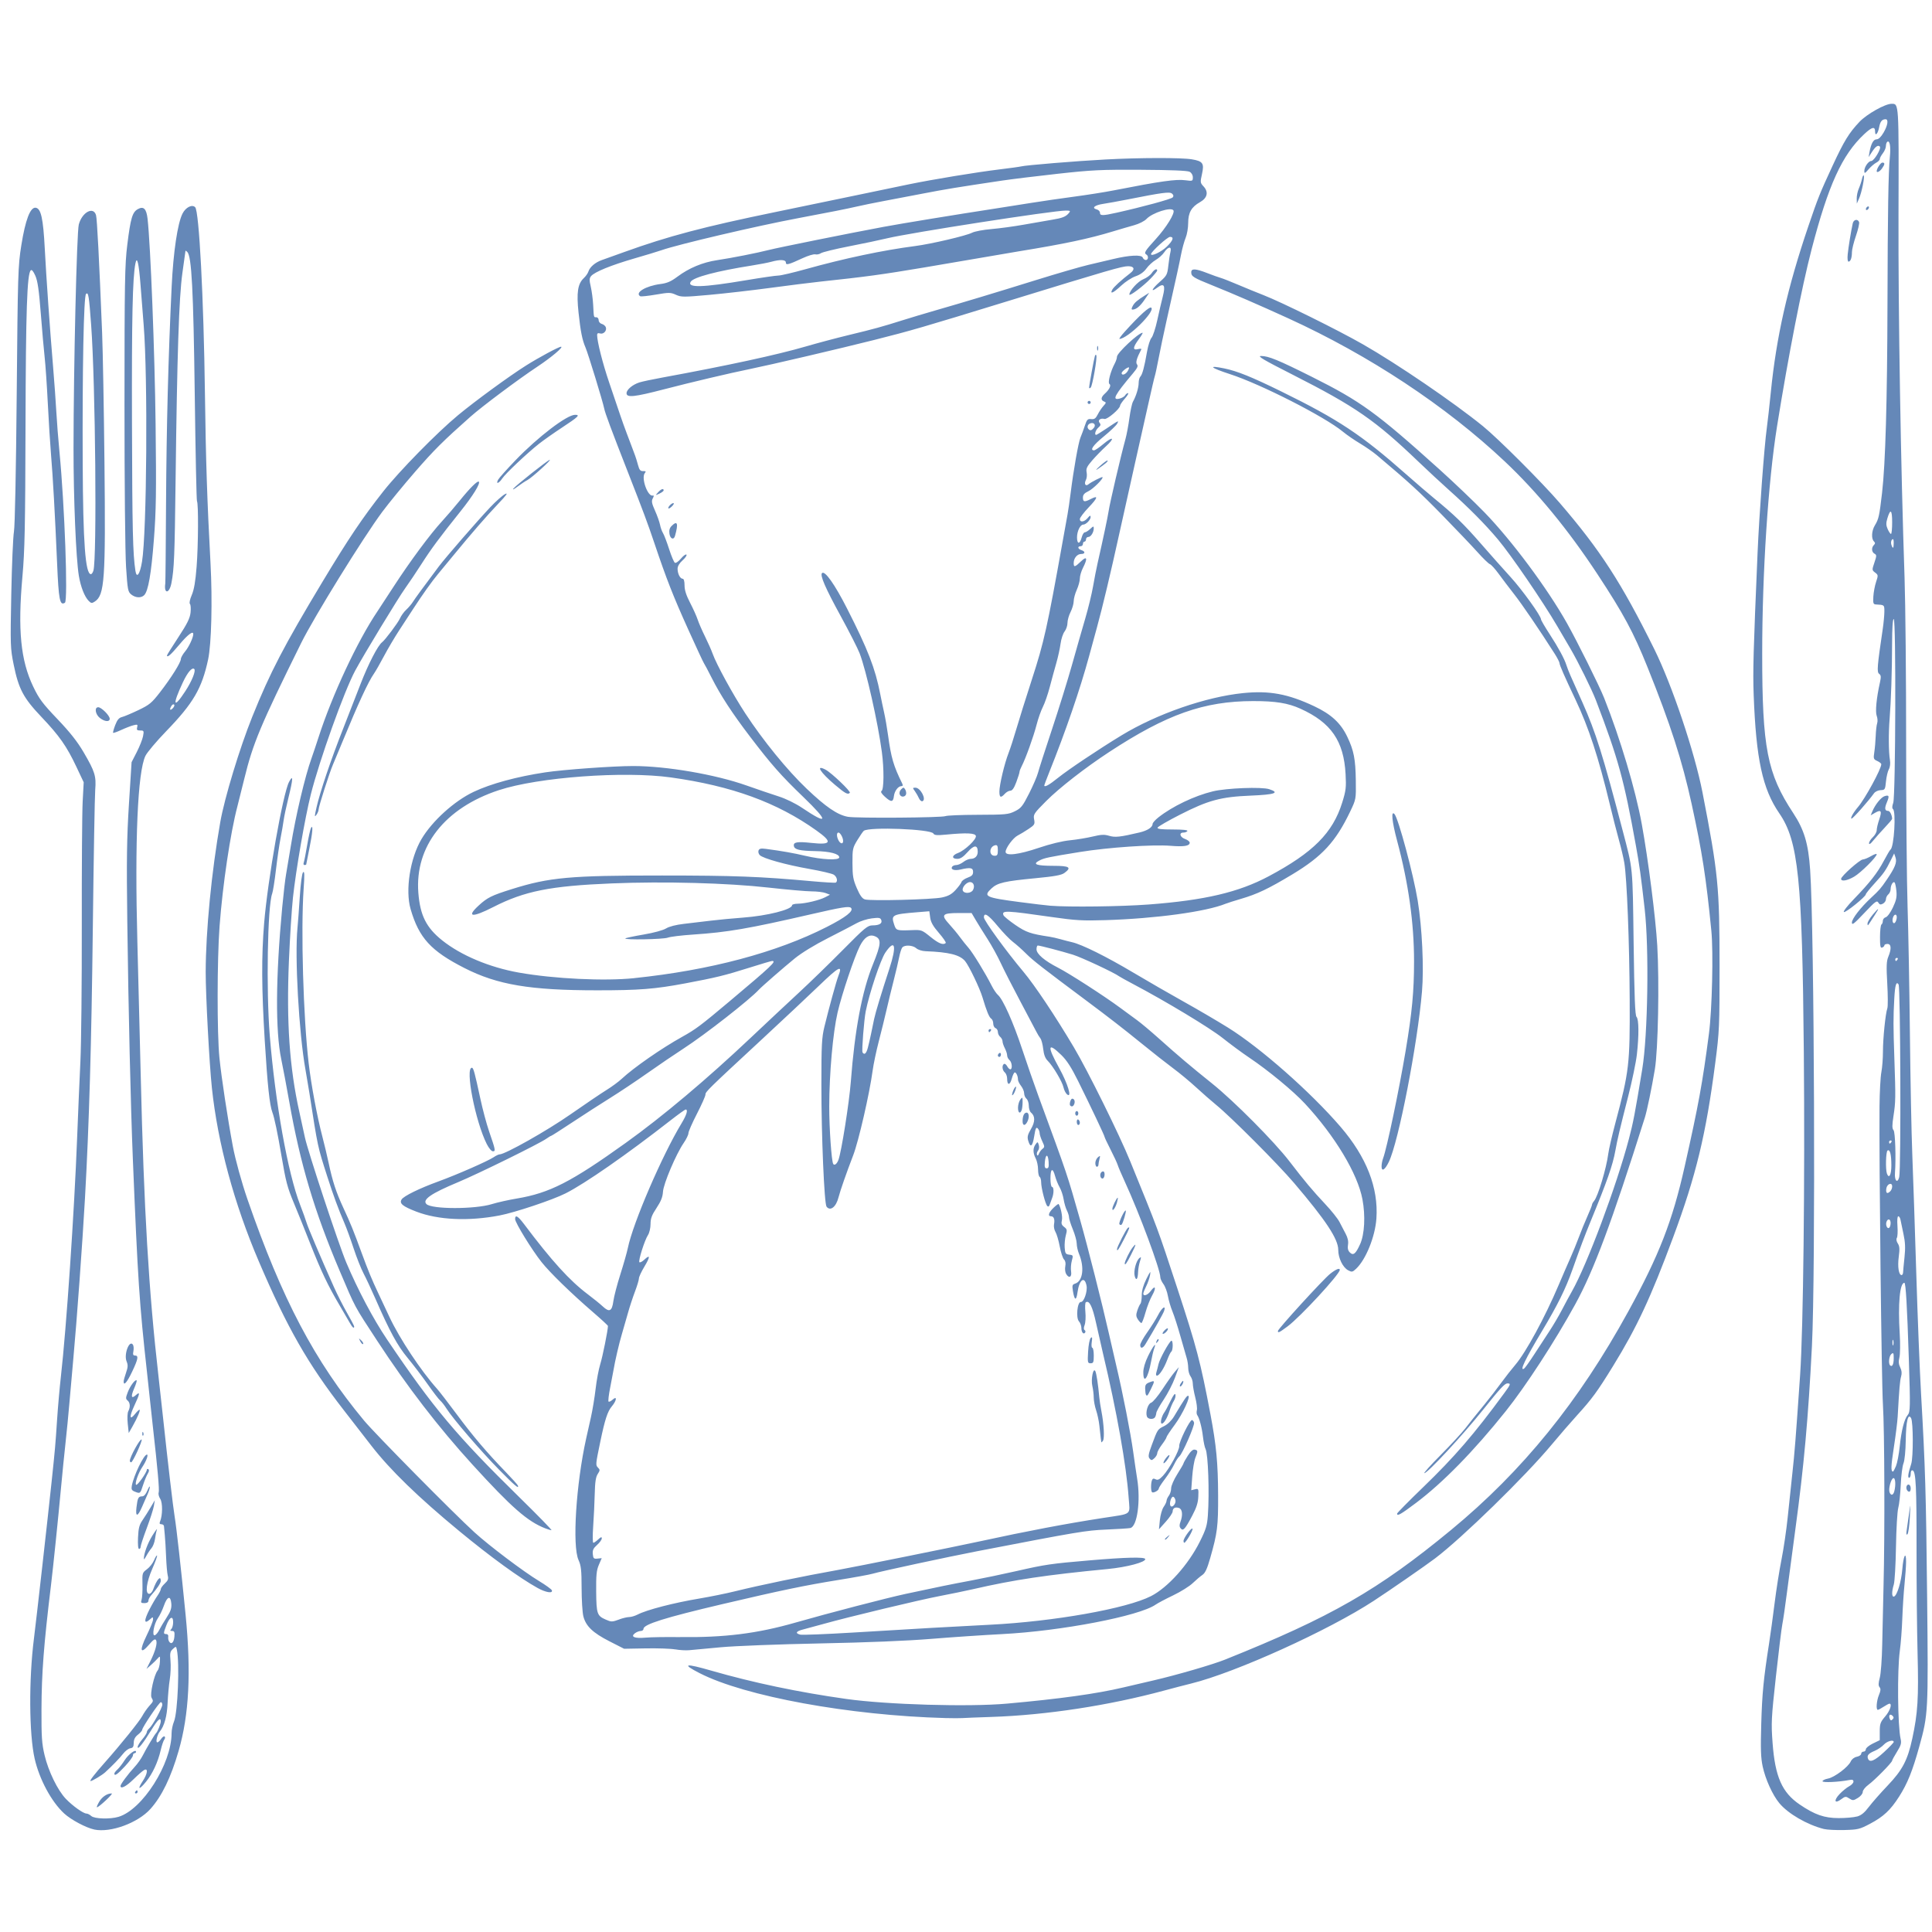 <?xml version="1.0" encoding="UTF-8" standalone="no"?>
<!-- Created with Inkscape (http://www.inkscape.org/) -->

<svg
   width="200mm"
   height="200mm"
   viewBox="0 0 200 200"
   version="1.1"
   id="svg1"
   xml:space="preserve"
   inkscape:export-filename="soiree.svg"
   inkscape:export-xdpi="68.417511"
   inkscape:export-ydpi="68.417511"
   inkscape:version="1.3 (0e150ed, 2023-07-21)"
   sodipodi:docname="soiree.svg"
   xmlns:inkscape="http://www.inkscape.org/namespaces/inkscape"
   xmlns:sodipodi="http://sodipodi.sourceforge.net/DTD/sodipodi-0.dtd"
   xmlns="http://www.w3.org/2000/svg"
   xmlns:svg="http://www.w3.org/2000/svg"><sodipodi:namedview
     id="namedview1"
     pagecolor="#ffffff"
     bordercolor="#000000"
     borderopacity="0.25"
     inkscape:showpageshadow="2"
     inkscape:pageopacity="0.0"
     inkscape:pagecheckerboard="0"
     inkscape:deskcolor="#d1d1d1"
     inkscape:document-units="mm"
     inkscape:zoom="0.62320445"
     inkscape:cx="292.03899"
     inkscape:cy="405.96629"
     inkscape:window-width="1440"
     inkscape:window-height="847"
     inkscape:window-x="0"
     inkscape:window-y="25"
     inkscape:window-maximized="0"
     inkscape:current-layer="layer1"
     showgrid="false" /><defs
     id="defs1" /><g
     inkscape:label="Calque 1"
     inkscape:groupmode="layer"
     id="layer1"><path
       style="fill:#6588b8;fill-opacity:1;stroke-width:1.317"
       d="m 9.756,189.39 c -0.847,-0.177 -2.406,-1.008 -3.113,-1.659 -1.319,-1.215 -2.566,-3.53 -3.054,-5.668 -0.579,-2.535 -0.614,-8.195 -0.077,-12.425 0.247,-1.944 1.435,-12.489 1.832,-16.258 0.363,-3.446 0.389,-3.747 0.565,-6.407 0.087,-1.321 0.266,-3.34 0.396,-4.485 0.565,-4.96 1.389,-17.073 1.682,-24.747 0.096,-2.511 0.248,-6.038 0.336,-7.838 0.089,-1.8 0.154,-8.143 0.145,-14.095 -0.009,-5.952 0.031,-11.723 0.09,-12.824 L 8.664,80.981 7.911,79.386 C 6.906,77.254 6.147,76.172 4.285,74.213 2.422,72.253 1.928,71.323 1.417,68.81 1.072,67.116 1.063,66.842 1.167,61.522 1.227,58.482 1.351,55.562 1.444,55.033 1.544,54.458 1.659,48.762 1.73,40.858 1.842,28.273 1.865,27.537 2.206,25.401 c 0.424,-2.657 0.93,-3.977 1.493,-3.896 0.544,0.079 0.773,1.109 0.935,4.216 0.158,3.03 0.521,8.194 0.868,12.333 0.125,1.498 0.273,3.552 0.328,4.565 0.055,1.013 0.202,2.887 0.326,4.165 C 6.693,52.325 7.05,62.192 6.721,62.396 6.192,62.723 6.074,62.129 5.911,58.311 5.694,53.254 5.475,49.345 5.279,47.025 5.19,45.967 5.041,43.589 4.948,41.739 4.855,39.889 4.71,37.763 4.626,37.014 4.541,36.265 4.36,34.214 4.223,32.455 4.034,30.026 3.898,29.086 3.658,28.543 3.45,28.073 3.287,27.881 3.183,27.985 2.801,28.367 2.674,32.128 2.642,44.061 2.614,54.501 2.563,56.984 2.322,59.678 1.827,65.196 2.137,68.361 3.439,71.079 c 0.604,1.262 0.96,1.739 2.513,3.367 1.302,1.366 2.059,2.326 2.704,3.428 1.169,1.997 1.316,2.47 1.201,3.883 -0.051,0.631 -0.163,7.093 -0.249,14.361 -0.142,12.07 -0.381,20.253 -0.813,27.95 -0.258,4.588 -0.842,12.633 -1.204,16.578 -0.125,1.365 -0.307,3.42 -0.403,4.565 -0.096,1.145 -0.279,3.019 -0.406,4.165 -0.127,1.145 -0.336,3.236 -0.466,4.645 -0.285,3.089 -0.815,8.246 -1.035,10.057 -0.749,6.177 -0.973,9.099 -0.987,12.875 -0.01,2.849 0.036,3.541 0.32,4.739 0.396,1.672 1.354,3.638 2.203,4.524 0.702,0.732 1.808,1.522 2.132,1.522 0.12,0 0.347,0.116 0.504,0.258 0.324,0.293 1.949,0.341 2.814,0.082 2.481,-0.741 5.495,-5.49 5.495,-8.658 0,-0.337 0.113,-0.884 0.251,-1.214 0.39,-0.934 0.593,-6.038 0.296,-7.425 -0.08,-0.371 -0.087,-0.373 -0.412,-0.08 -0.285,0.257 -0.319,0.428 -0.247,1.232 0.046,0.514 0.012,1.379 -0.076,1.922 -0.088,0.543 -0.188,1.637 -0.223,2.43 -0.061,1.378 -0.337,2.391 -0.808,2.963 -0.273,0.332 -0.456,1.121 -0.26,1.121 0.087,0 0.267,-0.162 0.4,-0.36 0.133,-0.198 0.296,-0.308 0.363,-0.244 0.066,0.064 0.048,0.208 -0.042,0.32 -0.089,0.112 -0.254,0.601 -0.366,1.085 -0.29,1.253 -0.852,2.459 -1.536,3.293 -0.709,0.866 -0.92,0.813 -0.328,-0.083 0.503,-0.76 0.581,-1.385 0.144,-1.146 -0.154,0.084 -0.652,0.519 -1.107,0.967 -0.748,0.736 -1.336,1.035 -1.336,0.678 0,-0.18 0.786,-1.238 1.463,-1.968 0.297,-0.32 0.679,-0.861 0.849,-1.201 0.338,-0.677 1.229,-2.173 1.371,-2.301 0.152,-0.138 0.483,-0.965 0.483,-1.209 0,-0.48 -0.307,-0.198 -0.984,0.904 -0.856,1.393 -1.409,2.08 -1.407,1.747 7.97e-4,-0.132 0.215,-0.49 0.475,-0.795 0.261,-0.305 0.474,-0.639 0.474,-0.741 0,-0.103 0.111,-0.279 0.246,-0.391 0.335,-0.278 1.356,-2.125 1.356,-2.453 0,-0.146 -0.068,-0.265 -0.15,-0.265 -0.167,0 -1.932,2.616 -1.932,2.863 0,0.086 -0.196,0.311 -0.435,0.499 -0.307,0.242 -0.437,0.492 -0.44,0.853 -0.004,0.4 -0.081,0.521 -0.354,0.56 -0.192,0.027 -0.526,0.28 -0.742,0.561 -0.346,0.45 -1.152,1.284 -1.873,1.937 -0.325,0.294 -1.329,0.895 -1.497,0.896 -0.15,6.6e-4 0.388,-0.7 1.514,-1.97 1.605,-1.811 3.549,-4.225 3.831,-4.756 0.164,-0.308 0.482,-0.77 0.708,-1.026 0.47,-0.533 0.461,-0.502 0.253,-0.89 -0.181,-0.338 0.274,-2.37 0.625,-2.793 0.117,-0.14 0.226,-0.55 0.244,-0.91 0.03,-0.612 0.015,-0.636 -0.22,-0.36 -0.138,0.162 -0.458,0.475 -0.711,0.695 l -0.46,0.4 0.402,-0.801 c 0.522,-1.042 0.756,-1.907 0.587,-2.18 -0.101,-0.164 -0.279,-0.049 -0.724,0.471 -0.909,1.062 -1.018,0.626 -0.242,-0.963 0.361,-0.739 0.656,-1.478 0.656,-1.643 0,-0.28 -0.019,-0.282 -0.293,-0.034 -0.655,0.592 -0.676,0.172 -0.053,-1.047 0.25,-0.489 0.611,-1.108 0.801,-1.375 0.19,-0.267 0.346,-0.574 0.346,-0.683 0,-0.108 0.188,-0.371 0.418,-0.584 0.333,-0.309 0.395,-0.474 0.305,-0.819 -0.062,-0.238 -0.139,-1.117 -0.172,-1.954 -0.033,-0.837 -0.093,-1.846 -0.134,-2.242 -0.041,-0.396 -0.079,-0.811 -0.085,-0.921 -0.006,-0.11 -0.127,-0.2 -0.268,-0.2 -0.183,0 -0.223,-0.081 -0.139,-0.28 0.269,-0.638 0.279,-1.954 0.018,-2.352 -0.142,-0.217 -0.214,-0.51 -0.159,-0.652 0.088,-0.23 -0.105,-2.42 -0.592,-6.727 -0.09,-0.793 -0.227,-2.054 -0.304,-2.803 -0.077,-0.749 -0.217,-2.046 -0.31,-2.883 -0.791,-7.135 -0.956,-9.608 -1.465,-22.024 -0.231,-5.625 -0.462,-15.458 -0.579,-24.667 -0.082,-6.438 -0.051,-8.626 0.172,-12.173 l 0.272,-4.325 0.539,-1.053 c 0.296,-0.579 0.588,-1.318 0.649,-1.642 0.104,-0.552 0.085,-0.589 -0.293,-0.589 -0.328,0 -0.387,-0.061 -0.317,-0.329 0.076,-0.292 0.035,-0.316 -0.375,-0.214 -0.254,0.063 -0.819,0.28 -1.255,0.482 -0.437,0.202 -0.823,0.338 -0.858,0.303 -0.035,-0.035 0.062,-0.394 0.216,-0.797 0.208,-0.545 0.387,-0.76 0.698,-0.836 0.23,-0.057 0.994,-0.379 1.699,-0.715 1.148,-0.549 1.381,-0.741 2.242,-1.853 1.162,-1.499 2.149,-3.073 2.157,-3.438 0.003,-0.147 0.203,-0.503 0.445,-0.79 0.38,-0.452 0.832,-1.413 0.84,-1.785 0.008,-0.394 -0.562,0.034 -1.439,1.081 -0.884,1.056 -1.281,1.402 -1.281,1.116 0,-0.047 0.53,-0.894 1.178,-1.882 0.92,-1.403 1.196,-1.961 1.26,-2.547 0.045,-0.412 0.017,-0.815 -0.063,-0.895 -0.086,-0.086 -0.01,-0.459 0.189,-0.924 0.238,-0.554 0.383,-1.405 0.503,-2.95 0.173,-2.221 0.196,-6.508 0.036,-6.767 -0.049,-0.079 -0.153,-5.06 -0.231,-11.068 -0.141,-10.848 -0.321,-14.283 -0.774,-14.735 -0.097,-0.097 -0.181,-0.145 -0.186,-0.105 -0.005,0.04 -0.15,1.081 -0.322,2.315 -0.35,2.516 -0.543,8.384 -0.7,21.383 -0.096,7.92 -0.148,9.209 -0.432,10.692 -0.215,1.119 -0.797,1.156 -0.635,0.04 0.019,-0.132 0.055,-3.916 0.079,-8.409 0.042,-7.749 0.231,-15.03 0.581,-22.344 0.17,-3.564 0.614,-6.542 1.125,-7.542 0.331,-0.648 0.987,-0.977 1.308,-0.656 0.409,0.409 0.88,9.393 1.01,19.251 0.092,6.953 0.228,11.109 0.578,17.619 0.208,3.865 0.096,8.348 -0.248,9.95 -0.644,3.001 -1.532,4.522 -4.331,7.416 -1.016,1.051 -1.988,2.204 -2.16,2.563 -0.803,1.676 -1.111,8.774 -0.834,19.219 0.103,3.884 0.261,10.161 0.351,13.949 0.327,13.79 0.826,22.234 1.838,31.074 0.131,1.145 0.35,3.127 0.486,4.405 0.473,4.44 1.018,9.079 1.186,10.103 0.194,1.175 0.673,5.472 1.133,10.159 0.587,5.978 0.364,10.336 -0.723,14.095 -0.798,2.758 -1.74,4.698 -2.919,6.01 -1.304,1.45 -4.122,2.483 -5.812,2.13 z m 8.298,-19.965 c 0.04,-0.474 -0.005,-0.588 -0.232,-0.588 -0.219,0 -0.239,-0.043 -0.09,-0.192 0.106,-0.106 0.192,-0.428 0.192,-0.716 0,-0.721 -0.369,-0.552 -0.703,0.323 -0.319,0.836 -0.32,0.905 -0.008,0.905 0.149,0 0.232,0.113 0.204,0.28 -0.025,0.154 0.013,0.374 0.085,0.489 0.226,0.36 0.5,0.111 0.552,-0.501 z m -1.577,-0.681 c 0.129,-0.257 0.476,-0.84 0.771,-1.295 0.418,-0.645 0.526,-0.963 0.487,-1.442 -0.072,-0.871 -0.418,-0.776 -0.765,0.209 -0.159,0.452 -0.437,1.029 -0.616,1.281 -0.411,0.577 -0.653,1.894 -0.328,1.787 0.12,-0.04 0.323,-0.282 0.452,-0.54 z m 1.55,-95.803 c -0.066,-0.066 -0.186,-0.013 -0.268,0.116 -0.247,0.39 -0.173,0.563 0.117,0.274 0.149,-0.149 0.217,-0.324 0.151,-0.39 z m 1.16,-1.395 c 0.675,-1.033 1.107,-2.104 0.925,-2.286 -0.219,-0.219 -0.691,0.33 -1.179,1.372 -1.114,2.379 -0.991,2.822 0.255,0.914 z M 188.815,189.339 c -1.74,-0.439 -3.712,-1.582 -4.621,-2.679 -0.703,-0.848 -1.439,-2.473 -1.724,-3.802 -0.192,-0.895 -0.222,-1.806 -0.146,-4.411 0.091,-3.152 0.238,-4.656 0.812,-8.329 0.145,-0.925 0.403,-2.811 0.575,-4.191 0.172,-1.38 0.491,-3.398 0.709,-4.485 0.218,-1.087 0.508,-3.057 0.643,-4.379 0.135,-1.321 0.353,-3.376 0.483,-4.565 0.236,-2.156 0.342,-3.502 0.802,-10.171 0.328,-4.759 0.502,-20.061 0.382,-33.476 -0.161,-17.869 -0.564,-21.787 -2.539,-24.658 -1.736,-2.523 -2.404,-5.613 -2.651,-12.262 -0.091,-2.444 -0.035,-4.484 0.404,-14.716 0.17,-3.974 0.694,-11.044 0.956,-12.914 0.086,-0.617 0.272,-2.274 0.413,-3.684 0.574,-5.751 1.725,-10.84 3.893,-17.219 0.99,-2.913 1.183,-3.395 2.498,-6.234 1.188,-2.566 1.705,-3.409 2.792,-4.556 0.755,-0.797 2.654,-1.864 3.317,-1.864 0.767,0 0.754,-0.205 0.719,11.475 -0.031,10.258 0.233,26.067 0.628,37.618 0.09,2.643 0.163,10.355 0.162,17.139 -0.001,6.783 0.066,14.388 0.149,16.898 0.083,2.511 0.191,8.421 0.241,13.134 0.049,4.713 0.162,10.371 0.25,12.574 0.088,2.202 0.271,7.68 0.408,12.173 0.136,4.493 0.359,10.115 0.495,12.494 0.441,7.692 0.516,10.235 0.631,21.143 0.124,11.835 0.111,12.083 -0.814,15.416 -0.701,2.528 -1.223,3.821 -2.088,5.177 -0.891,1.396 -1.619,2.077 -3.007,2.81 -1.072,0.567 -1.258,0.612 -2.674,0.648 -0.837,0.022 -1.78,-0.026 -2.096,-0.105 z m 3.418,-1.29 c 0.439,-0.122 0.771,-0.391 1.232,-1 0.347,-0.458 1.216,-1.446 1.931,-2.195 1.544,-1.617 2.08,-2.636 2.565,-4.885 0.568,-2.633 0.665,-4.19 0.545,-8.81 -0.061,-2.379 -0.109,-7.172 -0.105,-10.652 0.008,-6.607 -0.069,-8.179 -0.404,-8.29 -0.126,-0.041 -0.2,0.088 -0.2,0.348 0,0.228 -0.073,0.414 -0.163,0.414 -0.172,0 -0.101,-0.476 0.215,-1.442 0.222,-0.68 0.212,-4.327 -0.013,-4.73 -0.312,-0.558 -0.523,0.313 -0.553,2.281 -0.017,1.109 -0.114,2.099 -0.236,2.4 -0.114,0.281 -0.242,1.291 -0.283,2.242 -0.042,0.952 -0.157,2.019 -0.256,2.371 -0.1,0.352 -0.206,2.154 -0.236,4.004 -0.03,1.85 -0.132,3.615 -0.226,3.923 -0.231,0.757 -0.22,1.325 0.026,1.243 0.319,-0.106 0.753,-1.549 0.856,-2.843 0.109,-1.371 0.389,-1.919 0.389,-0.76 0,0.411 -0.072,1.452 -0.16,2.314 -0.088,0.862 -0.192,2.469 -0.231,3.57 -0.039,1.101 -0.156,2.615 -0.259,3.364 -0.275,1.995 -0.22,7.775 0.086,9.097 0.101,0.438 0.037,0.665 -0.378,1.332 -0.275,0.442 -0.5,0.855 -0.5,0.916 0,0.185 -1.796,2.013 -2.443,2.486 -0.341,0.25 -0.601,0.576 -0.601,0.754 0,0.181 -0.214,0.445 -0.504,0.621 -0.465,0.283 -0.534,0.287 -0.889,0.054 -0.359,-0.235 -0.418,-0.229 -0.849,0.09 -0.687,0.508 -0.785,0.11 -0.138,-0.563 0.296,-0.308 0.737,-0.664 0.979,-0.791 0.242,-0.127 0.44,-0.343 0.44,-0.48 0,-0.185 -0.113,-0.227 -0.44,-0.164 -1.106,0.212 -2.763,0.287 -2.763,0.125 0,-0.093 0.257,-0.217 0.571,-0.276 0.669,-0.126 2.088,-1.193 2.35,-1.769 0.11,-0.241 0.362,-0.436 0.633,-0.49 0.248,-0.05 0.45,-0.189 0.45,-0.31 0,-0.121 0.108,-0.22 0.24,-0.22 0.132,0 0.24,-0.109 0.24,-0.242 0,-0.133 0.324,-0.4 0.721,-0.593 l 0.721,-0.35 v -0.9 c 0,-0.797 0.064,-0.975 0.561,-1.555 0.505,-0.59 0.75,-1.326 0.44,-1.324 -0.066,5.7e-4 -0.336,0.144 -0.601,0.319 -0.264,0.175 -0.535,0.319 -0.601,0.319 -0.206,0.001 -0.132,-0.942 0.121,-1.548 0.181,-0.433 0.196,-0.632 0.061,-0.795 -0.134,-0.162 -0.128,-0.412 0.022,-0.979 0.112,-0.421 0.224,-1.942 0.251,-3.404 0.026,-1.454 0.087,-4.193 0.137,-6.087 0.14,-5.428 0.104,-16.183 -0.063,-18.82 -0.143,-2.252 -0.402,-24.996 -0.352,-30.85 0.013,-1.463 0.098,-3.048 0.19,-3.524 0.092,-0.475 0.166,-1.441 0.165,-2.146 -0.002,-1.346 0.259,-3.913 0.456,-4.475 0.064,-0.181 0.059,-1.329 -0.01,-2.549 -0.103,-1.804 -0.082,-2.325 0.109,-2.783 0.341,-0.817 0.309,-1.325 -0.085,-1.325 -0.176,0 -0.32,0.064 -0.32,0.143 0,0.079 -0.103,0.183 -0.229,0.231 -0.186,0.071 -0.228,-0.135 -0.225,-1.104 0.002,-0.656 0.07,-1.232 0.149,-1.282 0.08,-0.049 0.144,-0.221 0.144,-0.382 0,-0.161 0.135,-0.327 0.299,-0.37 0.17,-0.044 0.489,-0.48 0.739,-1.007 0.349,-0.739 0.424,-1.088 0.365,-1.706 -0.041,-0.427 -0.125,-0.827 -0.187,-0.889 -0.153,-0.153 -0.409,0.283 -0.412,0.7 -0.001,0.187 -0.111,0.43 -0.243,0.54 -0.132,0.11 -0.24,0.332 -0.24,0.494 0,0.162 -0.14,0.37 -0.312,0.462 -0.245,0.131 -0.347,0.107 -0.478,-0.115 -0.145,-0.246 -0.329,-0.109 -1.45,1.08 -1.066,1.13 -1.284,1.298 -1.284,0.986 -1.1e-4,-0.391 0.901,-1.552 1.99,-2.564 0.861,-0.8 0.99,-0.948 1.617,-1.866 0.856,-1.252 1.076,-1.806 0.91,-2.297 l -0.144,-0.426 -0.315,0.641 c -0.555,1.128 -0.758,1.421 -1.697,2.448 -0.507,0.554 -0.921,1.068 -0.921,1.143 0,0.24 -2.104,1.94 -2.273,1.836 -0.09,-0.055 0.37,-0.65 1.022,-1.322 1.662,-1.714 2.448,-2.718 3.115,-3.977 0.317,-0.599 0.629,-1.125 0.693,-1.169 0.368,-0.253 0.591,-3.956 0.252,-4.196 -0.101,-0.072 -0.091,-0.299 0.03,-0.641 0.247,-0.698 0.297,-19.029 0.052,-19.029 -0.103,0 -0.166,0.922 -0.17,2.523 -0.008,2.915 -0.109,5.973 -0.257,7.808 -0.121,1.499 -0.106,3.44 0.032,4.266 0.06,0.358 0.017,0.728 -0.113,0.961 -0.116,0.208 -0.249,0.775 -0.296,1.26 -0.081,0.841 -0.106,0.882 -0.55,0.897 -0.259,0.009 -0.562,0.152 -0.684,0.32 -0.614,0.855 -2.184,2.626 -2.327,2.626 -0.168,0 0.181,-0.629 0.668,-1.201 0.735,-0.865 2.408,-3.941 2.408,-4.428 0,-0.079 -0.188,-0.229 -0.417,-0.334 -0.389,-0.177 -0.41,-0.24 -0.306,-0.918 0.061,-0.4 0.127,-1.16 0.146,-1.688 0.019,-0.529 0.086,-1.114 0.15,-1.3 0.064,-0.187 0.043,-0.532 -0.047,-0.767 -0.163,-0.429 -0.026,-1.846 0.333,-3.454 0.131,-0.585 0.116,-0.749 -0.081,-0.893 -0.25,-0.183 -0.205,-0.748 0.371,-4.638 0.091,-0.617 0.168,-1.428 0.169,-1.802 0.002,-0.705 0.01,-0.699 -0.872,-0.744 -0.275,-0.014 -0.309,-0.117 -0.269,-0.817 0.025,-0.44 0.152,-1.122 0.283,-1.514 0.228,-0.682 0.223,-0.724 -0.1,-0.969 -0.33,-0.249 -0.332,-0.274 -0.074,-1.034 0.241,-0.711 0.242,-0.791 0.009,-0.921 -0.302,-0.169 -0.334,-0.625 -0.063,-0.896 0.149,-0.149 0.149,-0.235 0,-0.384 -0.283,-0.283 -0.233,-1.1 0.101,-1.65 0.399,-0.657 0.468,-0.97 0.746,-3.364 0.35,-3.016 0.536,-9.497 0.561,-19.541 0.023,-9.471 0.091,-13.671 0.248,-15.252 0.103,-1.046 -0.007,-1.714 -0.258,-1.559 -0.082,0.051 -0.15,0.25 -0.152,0.443 -0.001,0.193 -0.145,0.531 -0.317,0.751 -0.172,0.22 -0.315,0.488 -0.317,0.595 -0.001,0.107 -0.166,0.276 -0.364,0.377 -0.198,0.1 -0.557,0.409 -0.797,0.686 -0.381,0.44 -0.437,0.463 -0.44,0.18 -0.006,-0.413 0.426,-1.037 0.716,-1.037 0.293,0 1.074,-1.313 0.89,-1.497 -0.192,-0.192 -0.453,-0.007 -0.838,0.593 l -0.323,0.503 0.084,-0.481 c 0.157,-0.898 0.407,-1.361 0.737,-1.361 0.205,0 0.462,-0.246 0.725,-0.695 0.437,-0.745 0.533,-1.389 0.207,-1.385 -0.371,0.004 -0.554,0.235 -0.664,0.833 -0.119,0.649 -0.417,0.981 -0.417,0.465 0,-0.589 -0.31,-0.522 -1.127,0.242 -2.288,2.14 -3.709,5.248 -5.444,11.912 -1.027,3.941 -2.402,10.984 -3.582,18.34 -0.923,5.758 -1.535,15.13 -1.536,23.546 -0.001,9.743 0.515,12.395 3.207,16.479 1.14,1.729 1.568,3.159 1.755,5.866 0.439,6.347 0.572,41.71 0.186,49.333 -0.375,7.398 -0.833,12.46 -1.708,18.901 -0.317,2.335 -0.716,5.335 -0.887,6.667 -0.17,1.332 -0.38,2.774 -0.467,3.203 -0.086,0.43 -0.387,2.872 -0.667,5.426 -0.476,4.331 -0.499,4.797 -0.343,6.887 0.261,3.488 0.978,5.114 2.8,6.353 1.568,1.066 2.549,1.408 4.047,1.411 0.705,10e-4 1.552,-0.072 1.883,-0.164 z m 5.161,-29.732 c 0.06,-0.368 0.172,-1.161 0.249,-1.762 0.126,-0.979 0.132,-0.927 0.062,0.507 -0.043,0.88 -0.155,1.673 -0.249,1.762 -0.12,0.114 -0.139,-0.035 -0.062,-0.507 z m -0.015,-4.128 c -0.11,-0.288 0.069,-0.606 0.271,-0.481 0.203,0.125 0.19,0.714 -0.016,0.714 -0.091,0 -0.205,-0.105 -0.254,-0.233 z m -4.056,-58.576 c -0.006,-0.146 0.243,-0.567 0.551,-0.936 0.641,-0.768 0.726,-0.746 0.2,0.053 -0.198,0.301 -0.446,0.683 -0.551,0.848 -0.165,0.259 -0.192,0.264 -0.2,0.035 z m -2.732,-4.636 c 0,-0.272 1.922,-1.984 2.249,-2.004 0.16,-0.009 0.548,-0.169 0.863,-0.355 0.314,-0.186 0.572,-0.27 0.572,-0.187 0,0.282 -1.642,1.915 -2.332,2.319 -0.72,0.422 -1.352,0.528 -1.352,0.228 z m 2.892,-3.68 c -0.006,-0.139 0.172,-0.422 0.392,-0.629 0.22,-0.207 0.4,-0.531 0.4,-0.72 0,-0.189 0.116,-0.685 0.258,-1.102 0.306,-0.898 0.205,-1.069 -0.42,-0.71 l -0.461,0.265 0.181,-0.428 c 0.292,-0.692 0.896,-1.439 1.254,-1.553 0.475,-0.151 0.52,-0.029 0.239,0.644 -0.259,0.621 -0.218,0.881 0.14,0.881 0.178,0 0.399,0.446 0.407,0.82 0.001,0.055 -0.34,0.461 -0.759,0.902 -0.418,0.441 -0.955,1.045 -1.193,1.342 -0.28,0.351 -0.435,0.451 -0.44,0.287 z M 191.275,26.322 c 0.072,-0.733 0.352,-2.456 0.522,-3.203 0.091,-0.402 0.518,-0.487 0.654,-0.13 0.049,0.127 -0.098,0.769 -0.325,1.428 -0.228,0.659 -0.414,1.415 -0.414,1.679 0,0.59 -0.142,0.987 -0.353,0.987 -0.093,0 -0.128,-0.316 -0.084,-0.761 z m 1.879,-4.666 c 0,-0.088 0.072,-0.205 0.16,-0.259 0.088,-0.054 0.16,-0.027 0.16,0.061 0,0.088 -0.072,0.205 -0.16,0.259 -0.088,0.054 -0.16,0.027 -0.16,-0.061 z m -0.948,-1.095 c -0.007,-0.283 0.091,-0.752 0.217,-1.041 0.127,-0.289 0.274,-0.733 0.328,-0.985 0.054,-0.253 0.135,-0.422 0.181,-0.376 0.123,0.123 -0.203,1.748 -0.477,2.375 l -0.237,0.543 z m 2.069,-2.841 c 0,-0.268 0.41,-0.888 0.586,-0.888 0.281,0 0.271,0.168 -0.035,0.605 -0.22,0.314 -0.552,0.484 -0.552,0.283 z m 0.767,163.65 c 0.549,-0.507 0.997,-0.975 0.996,-1.041 -0.003,-0.276 -0.685,-0.091 -1.027,0.279 -0.203,0.219 -0.627,0.507 -0.942,0.638 -0.648,0.271 -0.823,0.476 -0.694,0.812 0.168,0.439 0.671,0.231 1.667,-0.688 z m 0.869,-3.753 c -0.245,-0.245 -0.425,-0.064 -0.289,0.289 0.08,0.209 0.15,0.23 0.292,0.087 0.142,-0.142 0.142,-0.232 -0.002,-0.377 z m 0.185,-23.236 c 0.174,-0.649 0.117,-1.433 -0.099,-1.363 -0.249,0.081 -0.523,1.116 -0.389,1.465 0.141,0.368 0.376,0.319 0.489,-0.102 z m 0.174,-2.611 c 0.131,-0.313 0.306,-1.232 0.39,-2.042 0.172,-1.653 0.465,-2.81 0.82,-3.238 0.276,-0.332 0.285,-0.747 0.12,-5.844 -0.178,-5.497 -0.315,-7.849 -0.46,-7.849 -0.475,0 -0.672,2.173 -0.481,5.286 0.062,1.013 0.048,2.108 -0.031,2.432 -0.106,0.431 -0.083,0.713 0.083,1.046 0.157,0.316 0.185,0.602 0.091,0.931 -0.124,0.43 -0.192,1.225 -0.356,4.16 -0.03,0.529 -0.207,1.957 -0.395,3.173 -0.303,1.966 -0.322,2.513 -0.087,2.513 0.038,0 0.175,-0.256 0.306,-0.568 z m -0.233,-11.153 c 0,-0.56 -0.033,-0.623 -0.24,-0.451 -0.24,0.199 -0.332,0.977 -0.138,1.17 0.216,0.216 0.378,-0.093 0.378,-0.719 z m -0.049,-1.85 c -0.041,-0.156 -0.077,-0.067 -0.08,0.197 -0.002,0.264 0.03,0.392 0.074,0.283 0.044,-0.108 0.047,-0.325 0.007,-0.481 z m 1.019,-7.051 c 0.006,-0.154 0.07,-0.857 0.146,-1.562 0.103,-0.969 0.078,-1.555 -0.105,-2.403 -0.133,-0.617 -0.272,-1.283 -0.309,-1.482 -0.037,-0.198 -0.139,-0.36 -0.227,-0.36 -0.098,0 -0.132,0.394 -0.087,1.008 0.04,0.555 0.012,1.107 -0.063,1.228 -0.083,0.135 -0.045,0.359 0.099,0.578 0.185,0.283 0.206,0.576 0.097,1.388 -0.136,1.016 -7.3e-4,1.884 0.294,1.884 0.081,0 0.151,-0.126 0.155,-0.28 z m -1.29,-5.095 c 0,-0.431 -0.277,-0.53 -0.423,-0.151 -0.123,0.321 0.059,0.767 0.261,0.641 0.089,-0.055 0.161,-0.276 0.161,-0.491 z m -0.032,-3.306 c 0.106,-0.106 0.192,-0.327 0.192,-0.492 0,-0.488 -0.552,-0.267 -0.611,0.245 -0.054,0.468 0.105,0.561 0.419,0.247 z m 0.922,-1.469 c 0.196,-0.78 0.132,-19.634 -0.067,-19.939 -0.239,-0.366 -0.367,0.056 -0.444,1.468 -0.109,2.003 -0.108,2.815 0.008,6.198 0.14,4.071 0.133,4.495 -0.092,5.957 -0.151,0.978 -0.148,1.282 0.012,1.475 0.169,0.204 0.256,2.922 0.142,4.421 -0.062,0.813 0.265,1.125 0.442,0.421 z m -0.814,-1.235 c -0.006,-1.126 -0.145,-1.663 -0.395,-1.509 -0.175,0.108 -0.223,1.975 -0.061,2.397 0.221,0.575 0.461,0.108 0.456,-0.888 z m 0.003,-2.389 c 0.054,-0.088 0.023,-0.16 -0.071,-0.16 -0.093,0 -0.17,0.072 -0.17,0.16 0,0.088 0.032,0.16 0.071,0.16 0.039,0 0.115,-0.072 0.17,-0.16 z m 0.641,-18.9 c 0.054,-0.088 0.023,-0.16 -0.071,-0.16 -0.093,0 -0.17,0.072 -0.17,0.16 0,0.088 0.032,0.16 0.071,0.16 0.039,0 0.115,-0.072 0.17,-0.16 z m -0.083,-4.365 c 0.003,-0.382 -0.273,-0.355 -0.398,0.039 -0.131,0.413 0.065,0.763 0.257,0.459 0.076,-0.12 0.139,-0.343 0.14,-0.498 z m -0.318,-38.754 c 0,-0.373 -0.048,-0.464 -0.176,-0.336 -0.097,0.097 -0.128,0.327 -0.069,0.513 0.153,0.482 0.245,0.416 0.245,-0.176 z m -0.16,-2.14 c 0,-1.302 -0.182,-1.449 -0.497,-0.4 -0.147,0.491 -0.14,0.72 0.035,1.114 0.121,0.273 0.274,0.497 0.341,0.497 0.067,0 0.121,-0.545 0.121,-1.211 z M 10.265,186.523 c 0.311,-0.527 0.832,-0.873 1.303,-0.865 0.194,0.003 -1.318,1.421 -1.527,1.432 -0.063,0.003 0.038,-0.252 0.224,-0.567 z m 3.735,-1.028 c 0.054,-0.088 0.131,-0.16 0.17,-0.16 0.039,0 0.071,0.072 0.071,0.16 0,0.088 -0.076,0.16 -0.17,0.16 -0.093,0 -0.125,-0.072 -0.071,-0.16 z m -2.162,-1.897 c 0,-0.074 0.145,-0.267 0.323,-0.427 0.177,-0.161 0.51,-0.588 0.739,-0.951 0.388,-0.614 1.18,-1.2 1.18,-0.874 0,0.08 -0.072,0.145 -0.16,0.145 -0.088,0 -0.16,0.106 -0.16,0.235 0,0.129 -0.371,0.634 -0.824,1.121 -0.781,0.839 -1.098,1.056 -1.098,0.75 z m 86.013,-5.746 c -9.915,-0.267 -20.74,-2.246 -25.428,-4.649 -1.897,-0.972 -1.524,-1.048 1.241,-0.251 4.329,1.247 9.005,2.227 13.935,2.922 4.217,0.594 12.698,0.841 16.649,0.484 5.5,-0.496 9.24,-1.016 12.022,-1.671 0.573,-0.135 1.978,-0.462 3.123,-0.728 2.429,-0.563 6.128,-1.638 7.424,-2.158 10.962,-4.395 15.853,-7.2 23.392,-13.416 7.403,-6.104 13.233,-13.291 18.351,-22.625 3.189,-5.816 4.569,-9.36 5.83,-14.976 1.454,-6.477 1.842,-8.597 2.519,-13.775 0.327,-2.499 0.466,-8.45 0.249,-10.652 -0.549,-5.569 -0.948,-8.132 -2.04,-13.134 -0.983,-4.502 -2.189,-8.237 -4.572,-14.164 -1.45,-3.607 -2.481,-5.523 -5.179,-9.622 -3.027,-4.6 -6.25,-8.521 -9.595,-11.671 -6.1,-5.747 -14.011,-10.976 -22.42,-14.818 -2.997,-1.369 -5.712,-2.547 -7.862,-3.411 -1.956,-0.786 -2.173,-0.921 -2.173,-1.353 0,-0.41 0.445,-0.387 1.655,0.085 0.544,0.212 1.169,0.436 1.389,0.497 0.22,0.061 1.049,0.387 1.842,0.725 0.793,0.338 1.946,0.809 2.563,1.048 1.882,0.729 7.704,3.608 10.331,5.109 3.563,2.036 9.376,6 12.413,8.466 1.576,1.279 6.122,5.824 7.946,7.944 4.211,4.893 6.391,8.263 9.799,15.148 1.833,3.703 4.18,10.681 4.984,14.816 1.629,8.378 1.766,9.768 1.768,17.939 10e-4,6.355 -0.018,6.799 -0.446,10.091 -0.962,7.4 -1.987,11.64 -4.354,18.02 -2.323,6.259 -3.749,9.317 -6.216,13.327 -1.636,2.659 -2.184,3.408 -3.737,5.114 -0.632,0.694 -1.81,2.054 -2.617,3.023 -2.763,3.315 -9.304,9.697 -12.091,11.797 -1.032,0.778 -4.625,3.264 -6.327,4.378 -4.688,3.07 -14.319,7.434 -18.9,8.564 -0.661,0.163 -1.922,0.491 -2.803,0.73 -5.741,1.553 -12.219,2.543 -17.859,2.73 -1.454,0.048 -2.823,0.102 -3.043,0.121 -0.22,0.018 -1.013,0.017 -1.762,-0.003 z m -27.95,-7.106 c -0.44,-0.081 -1.812,-0.129 -3.048,-0.107 l -2.247,0.04 -1.517,-0.773 c -1.721,-0.876 -2.444,-1.57 -2.701,-2.589 -0.098,-0.388 -0.179,-1.7 -0.181,-2.917 -0.003,-1.856 -0.054,-2.324 -0.32,-2.91 -0.66,-1.455 -0.256,-7.854 0.796,-12.596 0.098,-0.44 0.316,-1.414 0.485,-2.162 0.169,-0.749 0.389,-2.082 0.49,-2.963 0.1,-0.881 0.318,-2.034 0.483,-2.563 0.24,-0.768 0.791,-3.506 0.793,-3.941 2.82e-4,-0.053 -0.689,-0.691 -1.533,-1.418 -2.265,-1.953 -4.461,-4.089 -5.34,-5.196 -1.006,-1.267 -2.737,-4.083 -2.737,-4.453 0,-0.485 0.288,-0.324 0.919,0.513 2.888,3.838 4.724,5.858 6.61,7.276 0.573,0.431 1.271,0.997 1.551,1.259 0.68,0.635 0.952,0.497 1.091,-0.556 0.062,-0.469 0.388,-1.717 0.724,-2.774 0.336,-1.057 0.685,-2.284 0.775,-2.726 0.524,-2.569 3.546,-9.584 5.563,-12.912 0.524,-0.864 0.689,-1.421 0.421,-1.421 -0.069,0 -0.772,0.505 -1.562,1.121 -4.533,3.539 -8.842,6.537 -10.868,7.559 -1.345,0.679 -5.227,1.978 -6.837,2.287 -3.203,0.616 -6.363,0.471 -8.608,-0.395 -1.423,-0.549 -1.78,-0.841 -1.534,-1.256 0.209,-0.353 1.848,-1.157 3.828,-1.877 1.907,-0.694 5.114,-2.101 5.711,-2.506 0.234,-0.159 0.505,-0.289 0.603,-0.289 0.575,0 4.907,-2.443 7.335,-4.137 1.517,-1.058 3.199,-2.196 3.739,-2.529 0.54,-0.333 1.245,-0.851 1.567,-1.152 1.258,-1.171 4.134,-3.169 6.274,-4.357 1.387,-0.77 1.92,-1.17 4.884,-3.662 4.404,-3.702 4.914,-4.186 4.416,-4.186 -0.082,0 -1.154,0.317 -2.384,0.706 -2.495,0.788 -3.463,1.024 -6.598,1.612 -3.171,0.595 -4.765,0.72 -9.13,0.72 -6.94,-7.4e-4 -10.321,-0.568 -13.735,-2.306 -3.473,-1.768 -4.707,-3.117 -5.573,-6.097 -0.568,-1.955 -0.055,-5.259 1.126,-7.253 1.11,-1.874 3.398,-3.945 5.403,-4.891 1.79,-0.845 4.462,-1.572 7.413,-2.017 1.885,-0.284 7.047,-0.655 9.105,-0.654 3.436,0.002 8.495,0.871 11.717,2.011 1.145,0.405 2.647,0.916 3.337,1.135 0.742,0.236 1.731,0.718 2.42,1.181 2.732,1.836 2.786,1.438 0.149,-1.103 -2.349,-2.264 -3.313,-3.355 -5.539,-6.275 -1.851,-2.428 -3.049,-4.265 -3.966,-6.082 -0.378,-0.749 -0.741,-1.434 -0.807,-1.522 -0.066,-0.088 -0.787,-1.638 -1.603,-3.444 -1.577,-3.49 -2.265,-5.243 -3.519,-8.97 -0.698,-2.073 -1.141,-3.26 -2.717,-7.288 -1.752,-4.474 -2.385,-6.173 -2.48,-6.654 -0.144,-0.727 -1.668,-5.702 -1.936,-6.32 -0.335,-0.774 -0.509,-1.643 -0.719,-3.604 -0.223,-2.083 -0.084,-2.99 0.551,-3.582 0.202,-0.188 0.414,-0.493 0.472,-0.678 0.144,-0.46 0.71,-0.943 1.381,-1.179 0.308,-0.109 1.353,-0.484 2.323,-0.833 4.542,-1.639 8.212,-2.61 15.697,-4.151 2.555,-0.526 6.339,-1.31 8.409,-1.743 2.07,-0.433 4.491,-0.937 5.38,-1.12 2.422,-0.499 7.013,-1.255 9.317,-1.535 1.122,-0.136 2.149,-0.278 2.281,-0.315 0.447,-0.124 5.669,-0.554 8.729,-0.718 3.551,-0.191 7.838,-0.199 8.94,-0.018 1.149,0.189 1.307,0.416 1.06,1.519 -0.192,0.856 -0.184,0.921 0.157,1.283 0.543,0.578 0.404,1.204 -0.363,1.633 -0.89,0.498 -1.223,1.087 -1.224,2.166 -5.9e-4,0.496 -0.118,1.181 -0.261,1.522 -0.143,0.341 -0.358,1.125 -0.478,1.741 -0.209,1.075 -0.387,1.888 -1.51,6.887 -0.277,1.233 -0.641,2.963 -0.809,3.844 -0.168,0.881 -0.345,1.705 -0.392,1.832 -0.048,0.126 -0.375,1.532 -0.728,3.123 -0.353,1.591 -0.96,4.299 -1.351,6.017 -0.39,1.718 -1.113,4.961 -1.606,7.208 -0.891,4.057 -1.722,7.543 -2.311,9.691 -0.169,0.617 -0.533,1.95 -0.809,2.963 -0.944,3.466 -2.413,7.744 -4.142,12.057 -0.275,0.685 -0.499,1.28 -0.499,1.321 0,0.243 0.491,-0.026 1.424,-0.779 1.038,-0.838 4.217,-2.964 6.571,-4.395 3.658,-2.223 8.723,-3.984 12.587,-4.375 2.721,-0.275 4.643,0.08 7.368,1.363 1.751,0.825 2.737,1.736 3.415,3.155 0.681,1.426 0.854,2.317 0.884,4.546 0.026,1.915 0.024,1.926 -0.578,3.187 -1.496,3.132 -2.896,4.654 -6.002,6.521 -2.483,1.493 -3.625,2.036 -5.328,2.534 -0.661,0.193 -1.364,0.418 -1.562,0.498 -2.031,0.827 -7.242,1.539 -12.453,1.7 -2.356,0.073 -3.101,0.03 -5.526,-0.318 -4.807,-0.691 -5.223,-0.707 -5.026,-0.193 0.047,0.123 0.603,0.578 1.234,1.011 1.111,0.761 1.579,0.922 3.551,1.219 0.264,0.04 0.769,0.155 1.121,0.256 0.352,0.101 0.893,0.241 1.201,0.311 1.013,0.229 3.558,1.493 6.327,3.141 1.498,0.891 3.862,2.254 5.254,3.029 1.392,0.774 3.446,1.978 4.565,2.674 3.35,2.085 8.542,6.661 11.636,10.257 2.691,3.127 3.94,6.32 3.718,9.503 -0.131,1.878 -1.091,4.25 -2.105,5.203 -0.367,0.345 -0.439,0.358 -0.818,0.156 -0.557,-0.298 -1.027,-1.265 -1.027,-2.112 0,-1.124 -1.274,-3.053 -4.576,-6.93 -1.688,-1.982 -6.523,-6.828 -8.076,-8.093 -0.483,-0.394 -1.408,-1.205 -2.056,-1.801 -0.647,-0.597 -1.719,-1.485 -2.381,-1.975 -0.662,-0.49 -2.152,-1.661 -3.31,-2.604 -1.775,-1.444 -3.384,-2.692 -5.696,-4.416 -4.455,-3.321 -5.505,-4.14 -6.181,-4.816 -0.44,-0.441 -1.066,-1 -1.39,-1.241 -0.324,-0.242 -1.036,-0.98 -1.583,-1.641 -0.989,-1.195 -1.432,-1.475 -1.432,-0.903 0,0.331 2.31,3.508 4.091,5.628 1.166,1.388 3.284,4.559 5.223,7.822 1.438,2.42 4.695,9.009 5.833,11.799 2.921,7.166 2.816,6.884 4.844,13.054 2.024,6.16 2.432,7.708 3.459,13.134 0.611,3.23 0.782,5.045 0.794,8.409 0.01,3.191 -0.073,3.861 -0.815,6.463 -0.321,1.126 -0.524,1.563 -0.818,1.762 -0.215,0.145 -0.666,0.528 -1.002,0.85 -0.335,0.322 -1.244,0.89 -2.02,1.261 -0.775,0.371 -1.59,0.801 -1.81,0.956 -1.693,1.188 -9.798,2.743 -15.914,3.054 -1.863,0.095 -5.153,0.317 -7.311,0.493 -2.513,0.206 -6.66,0.375 -11.532,0.472 -4.223,0.084 -8.784,0.26 -10.251,0.396 -1.454,0.134 -2.931,0.272 -3.284,0.305 -0.352,0.033 -1.001,-0.006 -1.442,-0.087 z m 0.4,-1.277 c 4.688,0.061 8.076,-0.361 12.056,-1.503 3.346,-0.96 9.469,-2.554 11.41,-2.97 3.508,-0.752 4.574,-0.969 6.727,-1.373 1.233,-0.231 3.36,-0.675 4.725,-0.986 3.012,-0.686 3.541,-0.763 7.608,-1.111 3.718,-0.318 5.667,-0.364 5.725,-0.138 0.082,0.318 -1.891,0.845 -3.883,1.037 -6.397,0.617 -9.657,1.104 -13.935,2.085 -0.749,0.172 -2.31,0.493 -3.468,0.715 -2.129,0.407 -9.378,2.146 -12.004,2.88 -0.784,0.219 -1.732,0.476 -2.107,0.572 -0.752,0.191 -0.872,0.393 -0.32,0.539 0.198,0.052 2.667,-0.045 5.486,-0.216 6.746,-0.41 10.379,-0.618 14.165,-0.808 6.624,-0.334 14.133,-1.668 16.668,-2.963 1.744,-0.891 3.857,-3.247 5.046,-5.626 0.64,-1.282 0.763,-1.682 0.838,-2.74 0.168,-2.354 0.028,-6.348 -0.24,-6.863 -0.087,-0.166 -0.207,-0.735 -0.268,-1.264 -0.11,-0.957 -0.368,-1.93 -0.597,-2.251 -0.066,-0.093 -0.081,-0.319 -0.033,-0.502 0.048,-0.184 -0.027,-0.78 -0.167,-1.326 -0.14,-0.546 -0.254,-1.189 -0.254,-1.429 0,-0.24 -0.106,-0.577 -0.235,-0.748 -0.129,-0.171 -0.237,-0.558 -0.24,-0.86 -0.002,-0.302 -0.075,-0.771 -0.16,-1.041 -0.085,-0.271 -0.377,-1.285 -0.648,-2.254 -0.271,-0.969 -0.641,-2.122 -0.824,-2.563 -0.182,-0.44 -0.393,-1.159 -0.47,-1.597 -0.076,-0.438 -0.284,-0.994 -0.463,-1.235 -0.178,-0.241 -0.324,-0.563 -0.324,-0.714 0,-0.797 -2.161,-6.609 -3.69,-9.926 -0.329,-0.714 -0.652,-1.471 -0.717,-1.682 -0.065,-0.211 -0.397,-0.929 -0.739,-1.596 -0.341,-0.667 -0.621,-1.259 -0.621,-1.316 0,-0.121 -1.414,-3.105 -2.749,-5.8 -0.691,-1.395 -1.166,-2.131 -1.733,-2.683 -1.415,-1.379 -1.489,-0.941 -0.226,1.34 0.903,1.63 1.369,3.188 0.819,2.734 -0.141,-0.116 -0.305,-0.441 -0.365,-0.721 -0.127,-0.588 -1.102,-2.231 -1.639,-2.759 -0.253,-0.249 -0.396,-0.625 -0.462,-1.218 -0.053,-0.472 -0.184,-0.966 -0.291,-1.098 -0.107,-0.132 -0.304,-0.456 -0.437,-0.721 -0.133,-0.264 -0.876,-1.67 -1.65,-3.123 -0.774,-1.454 -1.68,-3.227 -2.011,-3.94 -0.332,-0.714 -0.951,-1.839 -1.377,-2.5 -0.425,-0.662 -0.97,-1.537 -1.21,-1.946 l -0.437,-0.743 h -1.37 c -1.689,0 -1.835,0.182 -0.934,1.164 0.342,0.373 0.833,0.967 1.09,1.319 0.257,0.352 0.659,0.857 0.894,1.121 0.439,0.495 1.764,2.66 2.395,3.913 0.196,0.39 0.489,0.823 0.65,0.961 0.52,0.446 1.579,2.814 2.493,5.571 0.49,1.479 1.248,3.662 1.684,4.852 3.127,8.531 2.935,7.962 4.362,12.974 0.728,2.556 2.303,8.779 2.92,11.533 0.207,0.925 0.564,2.475 0.793,3.444 0.686,2.901 1.474,6.924 1.758,8.97 0.147,1.057 0.327,2.282 0.4,2.723 0.381,2.293 0.009,4.976 -0.71,5.119 -0.184,0.037 -1.299,0.108 -2.477,0.158 -2.126,0.091 -2.896,0.22 -13.395,2.247 -3.106,0.6 -9.973,2.078 -10.812,2.327 -0.308,0.092 -1.894,0.382 -3.524,0.644 -3.459,0.557 -5.966,1.079 -12.013,2.5 -5.961,1.401 -8.169,2.093 -8.169,2.56 0,0.122 -0.13,0.222 -0.29,0.222 -0.159,0 -0.43,0.107 -0.601,0.237 -0.484,0.369 -0.027,0.553 1.119,0.45 0.535,-0.048 2.09,-0.073 3.456,-0.055 z m 52.217,-9.954 c 0,-0.301 0.862,-1.467 0.931,-1.26 0.059,0.177 -0.69,1.451 -0.853,1.451 -0.043,0 -0.078,-0.086 -0.078,-0.192 z m -1.922,-0.189 c 0,-0.033 0.126,-0.159 0.28,-0.28 0.254,-0.199 0.26,-0.194 0.06,0.06 -0.209,0.267 -0.341,0.352 -0.341,0.22 z m 1.625,-1.113 c -0.137,-0.165 -0.144,-0.35 -0.026,-0.659 0.271,-0.714 0.205,-1.336 -0.155,-1.45 -0.395,-0.125 -0.64,0.014 -0.649,0.369 -0.003,0.149 -0.324,0.625 -0.712,1.057 l -0.705,0.786 0.094,-0.946 c 0.052,-0.524 0.227,-1.136 0.391,-1.372 0.164,-0.234 0.3,-0.522 0.302,-0.641 0.002,-0.118 0.111,-0.355 0.24,-0.526 0.129,-0.171 0.235,-0.515 0.235,-0.765 0,-0.254 0.283,-0.901 0.641,-1.468 0.352,-0.558 0.641,-1.058 0.641,-1.112 0,-0.053 0.198,-0.408 0.44,-0.787 0.295,-0.461 0.533,-0.672 0.721,-0.634 0.338,0.067 0.344,0.156 0.061,0.853 -0.12,0.297 -0.265,1.172 -0.322,1.945 l -0.102,1.405 0.384,-0.096 c 0.372,-0.093 0.383,-0.07 0.348,0.757 -0.026,0.632 -0.19,1.146 -0.63,1.975 -0.749,1.41 -0.94,1.619 -1.198,1.309 z m -0.536,-2.884 c -0.026,-0.177 -0.129,-0.349 -0.229,-0.381 -0.206,-0.068 -0.441,0.686 -0.29,0.931 0.158,0.256 0.573,-0.183 0.519,-0.549 z m -2.429,-0.86 c -0.128,-0.128 -0.131,-0.904 -0.006,-1.233 0.07,-0.183 0.171,-0.21 0.376,-0.101 0.218,0.116 0.388,0.035 0.764,-0.363 0.641,-0.68 1.719,-2.653 1.683,-3.082 -0.035,-0.42 1.105,-2.729 1.325,-2.686 0.088,0.017 0.183,0.142 0.211,0.276 0.065,0.314 -1.203,3.216 -1.52,3.479 -0.132,0.109 -0.378,0.492 -0.547,0.849 -0.169,0.357 -0.595,1.03 -0.947,1.494 -0.352,0.464 -0.641,0.912 -0.641,0.995 0,0.199 -0.57,0.501 -0.7,0.37 z m 1.184,-3.033 c -0.001,-0.1 0.138,-0.353 0.311,-0.561 0.41,-0.492 0.415,-0.181 0.006,0.343 -0.172,0.22 -0.315,0.318 -0.317,0.218 z m -1.438,-0.45 c -0.162,-0.195 -0.118,-0.459 0.233,-1.406 0.604,-1.628 0.594,-1.612 1.273,-1.95 0.373,-0.185 0.773,-0.576 1.03,-1.006 1.071,-1.792 1.305,-2.135 1.452,-2.135 0.315,0 -0.544,1.869 -1.379,2.998 -0.47,0.636 -0.855,1.218 -0.855,1.293 0,0.075 -0.214,0.42 -0.476,0.766 -0.262,0.346 -0.478,0.744 -0.481,0.885 -0.002,0.141 -0.138,0.377 -0.302,0.525 -0.263,0.238 -0.321,0.241 -0.496,0.029 z m 1.213,-4.053 c 0.058,-0.242 0.189,-0.549 0.292,-0.681 0.103,-0.132 0.396,-0.673 0.651,-1.201 0.311,-0.644 0.484,-0.866 0.526,-0.673 0.034,0.158 -0.042,0.447 -0.168,0.641 -0.126,0.194 -0.32,0.641 -0.432,0.993 -0.244,0.772 -0.596,1.361 -0.814,1.361 -0.092,0 -0.116,-0.185 -0.055,-0.44 z m -1.483,-0.282 c -0.172,-0.448 0.096,-1.337 0.436,-1.445 0.177,-0.056 0.709,-0.691 1.181,-1.411 0.472,-0.72 1.045,-1.524 1.272,-1.789 l 0.414,-0.481 -0.412,1.121 c -0.226,0.617 -0.748,1.626 -1.158,2.242 -0.411,0.617 -0.755,1.238 -0.765,1.38 -0.01,0.142 -0.069,0.34 -0.131,0.44 -0.163,0.264 -0.728,0.223 -0.837,-0.059 z m -0.107,-2.281 c -0.037,-0.066 -0.073,-0.341 -0.078,-0.61 -0.008,-0.399 0.078,-0.523 0.459,-0.667 0.559,-0.211 0.564,-0.183 0.134,0.706 -0.346,0.714 -0.4,0.774 -0.516,0.571 z m 3.606,-1.154 c 0.108,-0.172 0.218,-0.291 0.245,-0.263 0.095,0.095 -0.153,0.576 -0.296,0.576 -0.079,0 -0.057,-0.141 0.051,-0.313 z m -3.877,-1.156 c 0,-0.42 0.183,-1.044 0.493,-1.68 0.495,-1.015 0.925,-1.555 0.638,-0.8 -0.083,0.217 -0.231,0.839 -0.329,1.384 -0.309,1.705 -0.801,2.378 -0.801,1.096 z m 1.357,-0.013 c 0.062,-0.198 0.161,-0.577 0.219,-0.841 0.113,-0.512 1.065,-2.253 1.317,-2.409 0.083,-0.051 0.15,0.159 0.15,0.468 0,0.308 -0.061,0.599 -0.136,0.645 -0.075,0.046 -0.266,0.429 -0.424,0.85 -0.333,0.885 -0.828,1.647 -1.071,1.647 -0.101,0 -0.123,-0.144 -0.055,-0.36 z m -1.677,-2.812 c 0,-0.159 0.33,-0.754 0.733,-1.321 0.403,-0.568 0.909,-1.375 1.124,-1.793 0.392,-0.764 0.822,-1.06 0.622,-0.428 -0.088,0.277 -0.989,1.882 -1.948,3.471 -0.262,0.434 -0.53,0.47 -0.53,0.071 z m 1.692,-0.399 c 0.06,-0.158 0.15,-0.247 0.199,-0.198 0.049,0.049 9e-5,0.179 -0.109,0.287 -0.158,0.157 -0.177,0.139 -0.09,-0.09 z m 0.791,-1.075 c 0.16,-0.177 0.326,-0.287 0.368,-0.244 0.108,0.108 -0.292,0.565 -0.493,0.565 -0.091,0 -0.034,-0.145 0.125,-0.321 z m -2.721,-1.174 c -0.2,-0.305 -0.211,-0.475 -0.062,-0.921 0.101,-0.301 0.245,-0.616 0.321,-0.699 0.076,-0.084 0.139,-0.48 0.139,-0.881 3.3e-4,-0.487 0.159,-1.047 0.479,-1.69 0.409,-0.82 0.465,-0.879 0.38,-0.4 -0.054,0.308 -0.234,0.828 -0.399,1.155 -0.165,0.327 -0.301,0.669 -0.301,0.761 0,0.323 0.458,0.161 0.774,-0.274 0.485,-0.666 0.59,-0.321 0.142,0.468 -0.216,0.381 -0.528,1.18 -0.693,1.774 -0.165,0.595 -0.353,1.081 -0.418,1.081 -0.065,0 -0.229,-0.168 -0.363,-0.374 z m -0.336,-4.507 c -0.127,-0.507 0.152,-1.563 0.487,-1.841 0.2,-0.166 0.208,-0.119 0.059,0.341 -0.096,0.294 -0.182,0.798 -0.193,1.121 -0.024,0.744 -0.211,0.944 -0.353,0.378 z m -1.028,-1.291 c 0,-0.223 0.507,-1.26 0.797,-1.628 0.45,-0.572 0.406,-0.362 -0.158,0.756 -0.428,0.849 -0.638,1.135 -0.638,0.871 z m -0.801,-1.479 c 0,-0.218 0.962,-2.102 1.124,-2.202 0.256,-0.158 0.188,0.039 -0.419,1.211 -0.543,1.049 -0.705,1.277 -0.705,0.99 z m 0.248,-2.587 c -0.096,-0.156 0.541,-1.52 0.657,-1.404 0.075,0.075 -0.281,1.297 -0.421,1.445 -0.07,0.074 -0.176,0.056 -0.235,-0.041 z m -0.729,-1.591 c 0,-0.218 0.448,-1.145 0.554,-1.145 0.036,0 -9.9e-4,0.229 -0.081,0.51 -0.159,0.555 -0.472,0.977 -0.472,0.636 z m -1.217,-3.29 c -0.104,-0.272 0.036,-0.578 0.265,-0.578 0.202,0 0.193,0.596 -0.01,0.721 -0.089,0.055 -0.203,-0.009 -0.254,-0.143 z m -0.545,-1.44 c 0,-0.209 0.121,-0.48 0.268,-0.601 0.241,-0.197 0.257,-0.179 0.162,0.181 -0.058,0.22 -0.107,0.491 -0.108,0.601 -0.001,0.11 -0.074,0.2 -0.162,0.2 -0.088,0 -0.16,-0.171 -0.16,-0.381 z m -1.922,-4.274 c 0,-0.181 0.072,-0.285 0.16,-0.231 0.088,0.054 0.16,0.203 0.16,0.33 0,0.127 -0.072,0.231 -0.16,0.231 -0.088,0 -0.16,-0.148 -0.16,-0.33 z m -0.16,-0.872 c 0,-0.132 0.072,-0.24 0.16,-0.24 0.088,0 0.16,0.108 0.16,0.24 0,0.132 -0.072,0.24 -0.16,0.24 -0.088,0 -0.16,-0.108 -0.16,-0.24 z m -0.517,-0.81 c -0.125,-0.125 0.045,-0.712 0.205,-0.712 0.213,0 0.32,0.272 0.214,0.546 -0.1,0.261 -0.261,0.324 -0.42,0.165 z m -46.655,53.182 c 0.352,-0.127 0.806,-0.232 1.009,-0.233 0.203,-10e-4 0.59,-0.117 0.861,-0.257 0.949,-0.491 3.737,-1.214 6.402,-1.66 1.114,-0.187 2.772,-0.523 3.684,-0.749 2.623,-0.647 7.046,-1.564 10.709,-2.219 1.717,-0.307 12.032,-2.388 14.585,-2.942 4.989,-1.083 8.905,-1.826 12.804,-2.43 3.09,-0.479 2.782,-0.233 2.648,-2.11 -0.237,-3.337 -1.232,-8.933 -2.643,-14.865 -0.178,-0.749 -0.506,-2.19 -0.728,-3.203 -0.38,-1.733 -0.697,-2.374 -1.062,-2.148 -0.074,0.046 -0.095,0.495 -0.046,0.997 0.049,0.502 0.015,1.109 -0.075,1.347 -0.107,0.281 -0.11,0.468 -0.008,0.531 0.086,0.053 0.115,0.165 0.063,0.249 -0.159,0.257 -0.392,-0.01 -0.392,-0.451 0,-0.23 -0.114,-0.544 -0.253,-0.698 -0.335,-0.37 -0.168,-2.038 0.201,-2.007 0.312,0.026 0.701,-1.104 0.583,-1.693 -0.206,-1.03 -0.753,-0.621 -0.935,0.699 -0.125,0.907 -0.312,0.855 -0.472,-0.133 -0.095,-0.585 -0.067,-0.679 0.226,-0.772 0.807,-0.256 0.988,-1.682 0.395,-3.106 -0.124,-0.297 -0.227,-0.766 -0.229,-1.041 -0.002,-0.276 -0.182,-0.933 -0.4,-1.462 -0.218,-0.529 -0.396,-1.091 -0.397,-1.249 -4e-4,-0.159 -0.1,-0.483 -0.222,-0.721 -0.122,-0.238 -0.273,-0.757 -0.336,-1.153 -0.063,-0.396 -0.248,-0.954 -0.413,-1.239 -0.164,-0.285 -0.376,-0.808 -0.471,-1.161 -0.246,-0.913 -0.481,-0.796 -0.481,0.238 0,0.485 0.072,0.881 0.16,0.881 0.201,0 0.208,0.666 0.013,1.154 -0.081,0.202 -0.191,0.506 -0.246,0.675 -0.064,0.199 -0.153,0.252 -0.254,0.152 -0.205,-0.205 -0.635,-1.871 -0.635,-2.459 0,-0.255 -0.072,-0.508 -0.16,-0.562 -0.088,-0.054 -0.161,-0.401 -0.161,-0.77 -5.4e-4,-0.369 -0.109,-0.878 -0.24,-1.13 -0.298,-0.572 -0.305,-1.072 -0.019,-1.463 0.212,-0.29 0.224,-0.288 0.334,0.057 0.066,0.207 0.034,0.454 -0.075,0.585 -0.104,0.125 -0.154,0.32 -0.112,0.433 0.051,0.136 0.12,0.098 0.205,-0.115 0.071,-0.176 0.24,-0.404 0.376,-0.505 0.222,-0.166 0.218,-0.245 -0.03,-0.766 -0.152,-0.32 -0.277,-0.709 -0.277,-0.864 0,-0.156 -0.09,-0.373 -0.2,-0.483 -0.16,-0.16 -0.232,0.002 -0.36,0.809 -0.172,1.081 -0.394,1.249 -0.621,0.47 -0.115,-0.394 -0.062,-0.618 0.284,-1.209 0.445,-0.76 0.445,-1.339 6.9e-4,-1.708 -0.123,-0.102 -0.225,-0.421 -0.225,-0.708 0,-0.287 -0.108,-0.611 -0.24,-0.721 -0.132,-0.11 -0.24,-0.361 -0.24,-0.559 0,-0.198 -0.144,-0.542 -0.32,-0.766 -0.176,-0.224 -0.32,-0.516 -0.32,-0.649 0,-0.355 -0.174,-0.749 -0.331,-0.749 -0.075,0 -0.215,0.29 -0.311,0.646 -0.192,0.711 -0.479,0.715 -0.479,0.006 0,-0.248 -0.108,-0.541 -0.24,-0.651 -0.269,-0.224 -0.321,-0.732 -0.088,-0.876 0.084,-0.052 0.23,0.052 0.326,0.231 0.096,0.179 0.243,0.325 0.328,0.325 0.245,0 0.179,-0.741 -0.086,-0.961 -0.132,-0.11 -0.24,-0.327 -0.24,-0.482 0,-0.155 -0.108,-0.489 -0.239,-0.741 -0.132,-0.252 -0.24,-0.576 -0.24,-0.719 -5.5e-4,-0.143 -0.109,-0.35 -0.241,-0.46 -0.132,-0.11 -0.24,-0.337 -0.24,-0.505 0,-0.168 -0.108,-0.347 -0.24,-0.398 -0.132,-0.051 -0.24,-0.261 -0.24,-0.468 0,-0.206 -0.09,-0.433 -0.2,-0.503 -0.223,-0.143 -0.485,-0.779 -0.911,-2.21 -0.282,-0.948 -1.41,-3.297 -1.808,-3.764 -0.549,-0.645 -1.671,-0.925 -4.072,-1.016 -0.377,-0.014 -0.798,-0.147 -0.974,-0.306 -0.359,-0.325 -1.211,-0.372 -1.452,-0.08 -0.091,0.11 -0.235,0.561 -0.321,1.001 -0.085,0.44 -0.34,1.522 -0.565,2.403 -0.226,0.881 -0.559,2.25 -0.74,3.043 -0.182,0.793 -0.544,2.263 -0.805,3.268 -0.261,1.005 -0.549,2.374 -0.638,3.043 -0.316,2.357 -1.449,7.29 -2.008,8.745 -0.706,1.836 -1.352,3.688 -1.521,4.358 -0.254,1.004 -0.849,1.469 -1.24,0.968 -0.238,-0.306 -0.536,-7.323 -0.535,-12.614 7.17e-4,-4.121 0.04,-4.889 0.311,-6.007 0.452,-1.869 1.24,-4.735 1.445,-5.256 0.475,-1.206 0.083,-1.005 -2.052,1.052 -1.029,0.991 -3.633,3.436 -5.787,5.432 -5.727,5.309 -5.919,5.496 -5.919,5.795 0,0.15 -0.396,1.042 -0.881,1.983 -0.485,0.941 -0.881,1.845 -0.881,2.01 0,0.165 -0.219,0.618 -0.488,1.008 -0.793,1.153 -2.097,4.223 -2.147,5.055 -0.033,0.545 -0.209,0.988 -0.665,1.675 -0.492,0.741 -0.621,1.086 -0.622,1.668 -0.001,0.404 -0.119,0.912 -0.261,1.129 -0.352,0.537 -1.03,2.681 -0.892,2.819 0.061,0.061 0.291,-0.058 0.51,-0.264 0.619,-0.582 0.621,-0.299 0.003,0.727 -0.31,0.515 -0.563,1.063 -0.563,1.218 0,0.155 -0.186,0.772 -0.413,1.371 -0.227,0.599 -0.551,1.587 -0.72,2.196 -0.169,0.609 -0.449,1.582 -0.622,2.162 -0.301,1.01 -0.708,2.76 -0.88,3.778 -0.044,0.264 -0.199,1.079 -0.344,1.81 -0.145,0.731 -0.219,1.373 -0.165,1.427 0.054,0.054 0.243,-0.033 0.419,-0.193 0.493,-0.446 0.427,0.089 -0.086,0.699 -0.438,0.521 -0.71,1.356 -1.182,3.625 -0.497,2.392 -0.503,2.45 -0.241,2.712 0.216,0.216 0.212,0.287 -0.03,0.656 -0.202,0.308 -0.281,0.832 -0.31,2.047 -0.021,0.898 -0.093,2.408 -0.16,3.355 -0.067,0.947 -0.061,1.722 0.013,1.722 0.074,0 0.301,-0.157 0.505,-0.348 0.283,-0.266 0.371,-0.291 0.371,-0.107 0,0.133 -0.22,0.438 -0.49,0.678 -0.386,0.344 -0.479,0.545 -0.44,0.947 0.044,0.451 0.101,0.506 0.487,0.465 l 0.437,-0.045 -0.297,0.692 c -0.243,0.567 -0.293,1.073 -0.277,2.784 0.022,2.282 0.094,2.493 0.981,2.88 0.599,0.261 0.656,0.26 1.442,-0.023 z m 49.876,-18.335 c -0.025,-0.088 -0.069,-0.453 -0.206,-1.733 -0.05,-0.469 -0.201,-1.174 -0.334,-1.567 -0.134,-0.393 -0.245,-0.983 -0.247,-1.31 -0.002,-0.327 -0.067,-0.869 -0.145,-1.204 -0.16,-0.689 0.089,-1.948 0.306,-1.545 0.116,0.216 0.3,1.422 0.413,2.714 0.027,0.308 0.126,0.957 0.221,1.442 0.253,1.301 0.333,2.781 0.164,3.049 -0.082,0.129 -0.159,0.199 -0.172,0.155 z M 112.641,139.911 c 0.038,-0.676 0.157,-1.298 0.268,-1.402 0.158,-0.148 0.181,-0.061 0.109,0.414 -0.05,0.331 -0.024,0.601 0.059,0.601 0.083,0 0.15,0.36 0.15,0.801 0,0.7 -0.041,0.801 -0.328,0.801 -0.307,0 -0.323,-0.075 -0.259,-1.215 z m -2.29,-8.062 c -0.09,-0.169 -0.122,-0.518 -0.071,-0.775 0.06,-0.301 0.012,-0.55 -0.137,-0.698 -0.127,-0.127 -0.325,-0.733 -0.44,-1.348 -0.115,-0.614 -0.313,-1.287 -0.44,-1.495 -0.127,-0.208 -0.195,-0.564 -0.152,-0.791 0.099,-0.518 -0.017,-0.833 -0.306,-0.833 -0.368,0 -0.254,-0.391 0.256,-0.879 0.263,-0.252 0.5,-0.428 0.526,-0.39 0.224,0.326 0.428,1.33 0.34,1.68 -0.084,0.336 -0.032,0.493 0.233,0.693 0.304,0.23 0.323,0.325 0.174,0.864 -0.092,0.333 -0.145,0.91 -0.118,1.281 0.043,0.597 0.098,0.681 0.474,0.725 0.408,0.047 0.418,0.073 0.264,0.631 -0.088,0.32 -0.122,0.821 -0.075,1.112 0.098,0.605 -0.245,0.75 -0.528,0.223 z m -4.492,-15.777 c 0,-0.553 0.159,-0.894 0.418,-0.894 0.262,0 0.294,0.53 0.057,0.972 -0.229,0.428 -0.475,0.388 -0.475,-0.078 z m -0.475,-1.415 c 0.002,-0.286 0.111,-0.66 0.24,-0.831 0.221,-0.292 0.235,-0.275 0.235,0.267 0,0.318 -0.044,0.692 -0.097,0.831 -0.166,0.433 -0.384,0.279 -0.378,-0.267 z m -0.566,-1.562 c 0.064,-0.22 0.188,-0.473 0.276,-0.561 0.107,-0.107 0.122,-0.027 0.044,0.24 -0.064,0.22 -0.188,0.473 -0.276,0.561 -0.107,0.107 -0.122,0.027 -0.044,-0.24 z m -1.522,-3.835 c 0,-0.083 0.072,-0.195 0.16,-0.25 0.088,-0.055 0.16,0.013 0.16,0.151 0,0.137 -0.072,0.25 -0.16,0.25 -0.088,0 -0.16,-0.068 -0.16,-0.151 z m -0.961,-2.572 c 0,-0.088 0.076,-0.16 0.17,-0.16 0.093,0 0.125,0.072 0.071,0.16 -0.054,0.088 -0.131,0.16 -0.17,0.16 -0.039,0 -0.071,-0.072 -0.071,-0.16 z m 38.458,22.123 c 0.468,-1.038 0.568,-2.947 0.245,-4.664 -0.498,-2.648 -2.848,-6.558 -5.95,-9.9 -1.209,-1.302 -3.808,-3.448 -5.764,-4.759 -0.705,-0.472 -1.944,-1.385 -2.754,-2.03 -1.327,-1.055 -5.893,-3.809 -9.259,-5.584 -0.705,-0.372 -1.353,-0.731 -1.442,-0.797 -0.492,-0.373 -3.908,-1.972 -4.802,-2.248 -1.162,-0.359 -3.423,-0.95 -3.633,-0.95 -0.074,0 -0.135,0.175 -0.135,0.389 0,0.486 0.821,1.187 2.242,1.914 1.154,0.59 4.79,2.937 6.407,4.134 0.573,0.424 1.365,1.005 1.76,1.292 0.396,0.286 1.405,1.133 2.243,1.882 2.071,1.851 3.265,2.861 5.527,4.676 2.271,1.821 6.444,6.022 8.006,8.058 1.566,2.041 2.391,3.026 3.713,4.433 0.636,0.676 1.296,1.505 1.467,1.842 0.171,0.337 0.458,0.887 0.638,1.223 0.22,0.412 0.3,0.782 0.242,1.133 -0.059,0.365 -0.002,0.604 0.189,0.796 0.355,0.355 0.61,0.152 1.057,-0.84 z M 50.92,124.648 c 0.573,-0.176 1.726,-0.434 2.563,-0.574 3.409,-0.569 5.626,-1.701 11.297,-5.766 3.809,-2.73 8.375,-6.572 12.954,-10.898 1.585,-1.498 3.817,-3.588 4.961,-4.645 1.143,-1.057 3.201,-3.057 4.574,-4.445 2.27,-2.295 2.546,-2.523 3.055,-2.525 0.713,-0.002 1.038,-0.205 0.902,-0.56 -0.089,-0.233 -0.239,-0.258 -0.98,-0.165 -0.481,0.06 -1.183,0.283 -1.56,0.495 -0.377,0.212 -1.714,0.908 -2.97,1.546 -1.382,0.702 -2.743,1.534 -3.444,2.105 -1.158,0.944 -3.419,2.915 -3.721,3.243 -0.956,1.041 -5.574,4.649 -7.768,6.071 -0.925,0.599 -2.619,1.751 -3.764,2.559 -1.145,0.808 -2.875,1.962 -3.844,2.565 -0.969,0.603 -2.725,1.733 -3.901,2.512 -1.177,0.779 -2.175,1.416 -2.218,1.416 -0.043,0 -0.27,0.136 -0.504,0.302 -0.72,0.512 -7.039,3.622 -9.129,4.494 -2.796,1.166 -3.732,1.812 -3.279,2.266 0.546,0.546 5.006,0.55 6.777,0.006 z m 57.632,-4.384 c -0.061,-0.849 -0.314,-0.824 -0.391,0.038 -0.045,0.499 -0.002,0.643 0.191,0.643 0.194,0 0.238,-0.151 0.2,-0.681 z m -21.759,-0.183 c 0.305,-0.803 1.12,-5.949 1.284,-8.106 0.407,-5.366 1.162,-9.375 2.284,-12.133 0.876,-2.152 0.906,-2.656 0.177,-2.933 -0.557,-0.212 -1.064,0.125 -1.515,1.008 -0.58,1.137 -1.877,4.999 -2.316,6.895 -0.485,2.098 -0.86,6.316 -0.865,9.726 -0.003,2.232 0.235,5.665 0.413,5.953 0.122,0.198 0.381,6.2e-4 0.537,-0.41 z m 3.043,-11.605 c 0.091,-0.338 0.245,-1.005 0.342,-1.482 0.097,-0.476 0.237,-1.155 0.312,-1.507 0.142,-0.673 0.742,-2.653 1.578,-5.206 0.781,-2.386 0.597,-3.145 -0.408,-1.682 -0.499,0.726 -1.664,4.205 -2.039,6.087 -0.176,0.883 -0.428,4.101 -0.333,4.254 0.188,0.304 0.386,0.136 0.548,-0.464 z m -24.179,-7.221 c 7.831,-0.813 14.739,-2.65 19.942,-5.303 1.99,-1.015 2.805,-1.659 2.493,-1.971 -0.193,-0.193 -0.94,-0.073 -4.175,0.672 -6.473,1.49 -8.589,1.853 -12.173,2.093 -1.189,0.079 -2.365,0.223 -2.613,0.319 -0.46,0.178 -4.565,0.252 -4.393,0.079 0.052,-0.052 0.903,-0.233 1.891,-0.401 1.05,-0.179 2.014,-0.441 2.32,-0.63 0.326,-0.202 1.025,-0.381 1.859,-0.477 0.735,-0.084 1.985,-0.233 2.778,-0.33 0.793,-0.097 2.297,-0.24 3.343,-0.317 2.489,-0.184 5.066,-0.835 5.066,-1.279 0,-0.085 0.27,-0.157 0.601,-0.16 0.769,-0.008 2.242,-0.359 2.851,-0.68 l 0.472,-0.249 -0.451,-0.173 c -0.248,-0.095 -0.897,-0.174 -1.442,-0.174 -0.545,-6.04e-4 -2.55,-0.176 -4.457,-0.39 -4.295,-0.482 -10.815,-0.656 -16.235,-0.434 -6.359,0.26 -9.037,0.794 -12.264,2.444 -2.192,1.121 -2.835,1.06 -1.529,-0.143 0.908,-0.837 1.336,-1.049 3.453,-1.713 3.883,-1.218 6.01,-1.41 15.545,-1.406 7.452,0.002 10.191,0.107 15.457,0.587 1.321,0.12 2.457,0.187 2.523,0.148 0.237,-0.14 0.114,-0.619 -0.211,-0.822 -0.182,-0.114 -1.317,-0.381 -2.523,-0.593 -2.436,-0.43 -4.789,-1.085 -5.133,-1.429 -0.124,-0.124 -0.181,-0.34 -0.127,-0.48 0.077,-0.2 0.246,-0.235 0.783,-0.164 1.663,0.222 2.856,0.432 4.048,0.714 1.726,0.408 3.524,0.49 3.524,0.161 0,-0.366 -0.973,-0.62 -2.483,-0.648 -1.62,-0.03 -2.142,-0.153 -2.213,-0.521 -0.08,-0.413 0.326,-0.485 1.822,-0.325 2.076,0.223 2.2,-0.082 0.521,-1.28 -4.075,-2.908 -8.767,-4.619 -15.077,-5.5 -4.862,-0.678 -13.723,-0.023 -17.802,1.316 -5.592,1.836 -8.716,5.817 -8.341,10.626 0.182,2.331 0.82,3.606 2.461,4.919 1.949,1.56 4.907,2.803 7.955,3.343 3.633,0.644 8.848,0.895 11.933,0.575 z m 32.244,-3.639 c 0.057,-0.057 -0.263,-0.525 -0.709,-1.04 -0.601,-0.694 -0.835,-1.107 -0.9,-1.59 l -0.088,-0.653 -1.219,0.099 c -2.645,0.216 -2.754,0.273 -2.422,1.279 0.206,0.625 0.253,0.64 1.868,0.576 0.955,-0.038 1.011,-0.017 1.888,0.697 0.841,0.685 1.333,0.882 1.582,0.633 z m 20.999,-3.982 c 5.806,-0.438 9.322,-1.264 12.428,-2.918 4.604,-2.453 6.635,-4.488 7.615,-7.629 0.389,-1.246 0.427,-1.57 0.351,-2.954 -0.187,-3.428 -1.497,-5.328 -4.664,-6.764 -1.297,-0.588 -2.58,-0.796 -4.903,-0.793 -5.091,0.005 -8.941,1.366 -14.896,5.266 -2.489,1.63 -5.19,3.733 -6.543,5.095 -1.264,1.272 -1.332,1.376 -1.236,1.886 0.094,0.501 0.052,0.573 -0.585,0.997 -0.377,0.251 -0.882,0.555 -1.121,0.676 -0.468,0.236 -1.247,1.291 -1.247,1.689 0,0.451 1.358,0.287 3.426,-0.413 1.191,-0.403 2.434,-0.706 3.221,-0.784 0.705,-0.07 1.77,-0.245 2.368,-0.389 0.877,-0.211 1.205,-0.226 1.702,-0.077 0.622,0.186 1.122,0.132 3.138,-0.342 0.834,-0.196 1.361,-0.539 1.361,-0.885 0,-0.111 0.27,-0.416 0.601,-0.677 1.444,-1.142 3.723,-2.233 5.637,-2.697 1.41,-0.342 5.058,-0.482 5.84,-0.223 1.128,0.372 0.583,0.561 -1.92,0.665 -3.097,0.128 -4.388,0.477 -7.329,1.977 -1.237,0.631 -2.278,1.233 -2.313,1.338 -0.046,0.138 0.381,0.19 1.561,0.19 1.042,0 1.589,0.057 1.526,0.16 -0.055,0.088 -0.239,0.16 -0.41,0.16 -0.487,0 -0.365,0.478 0.17,0.665 0.264,0.092 0.481,0.264 0.481,0.381 0,0.342 -0.587,0.438 -1.982,0.324 -1.845,-0.15 -6.439,0.163 -9.374,0.638 -3.34,0.541 -3.702,0.619 -4.243,0.904 -0.705,0.372 -0.259,0.529 1.504,0.53 1.654,0.001 1.904,0.166 1.121,0.741 -0.305,0.224 -1.008,0.352 -2.963,0.539 -3.231,0.309 -3.959,0.477 -4.579,1.057 -0.892,0.833 -0.657,0.946 2.978,1.423 1.321,0.174 2.727,0.341 3.123,0.372 1.955,0.154 7.314,0.086 10.157,-0.128 z M 97.516,92.904 c 0.657,-0.142 0.996,-0.328 1.402,-0.77 0.295,-0.32 0.572,-0.694 0.616,-0.83 0.044,-0.137 0.332,-0.339 0.64,-0.451 0.431,-0.156 0.56,-0.292 0.56,-0.593 0,-0.435 -0.273,-0.486 -1.305,-0.247 -0.625,0.145 -1.048,0.006 -0.868,-0.286 0.061,-0.098 0.257,-0.178 0.436,-0.178 0.179,0 0.509,-0.144 0.733,-0.32 0.224,-0.176 0.563,-0.32 0.754,-0.32 0.443,0 0.731,-0.289 0.731,-0.733 0,-0.734 -0.377,-0.726 -1.041,0.022 -0.461,0.52 -0.751,0.711 -1.076,0.711 -0.612,0 -0.567,-0.372 0.075,-0.608 0.71,-0.262 1.918,-1.41 1.85,-1.758 -0.06,-0.309 -0.958,-0.349 -3.122,-0.141 -0.918,0.088 -1.178,0.064 -1.281,-0.119 -0.258,-0.456 -6.609,-0.704 -7.195,-0.281 -0.079,0.057 -0.378,0.487 -0.664,0.956 -0.494,0.809 -0.52,0.93 -0.514,2.403 0.005,1.335 0.068,1.695 0.453,2.588 0.323,0.748 0.555,1.071 0.835,1.158 0.573,0.178 6.975,0.016 7.981,-0.202 z m 3.212,-0.779 c 0.211,-0.394 0.053,-0.812 -0.306,-0.812 -0.378,0 -0.87,0.571 -0.753,0.875 0.135,0.351 0.861,0.309 1.059,-0.062 z m 2.569,-4.108 c 0,-0.445 -0.059,-0.561 -0.263,-0.521 -0.64,0.126 -0.695,1.093 -0.062,1.093 0.266,0 0.325,-0.104 0.325,-0.572 z M 87.279,87.057 c 0,-0.34 -0.296,-0.87 -0.486,-0.87 -0.203,0 -0.197,0.422 0.011,0.811 0.2,0.373 0.475,0.407 0.475,0.059 z m 10.603,-2.572 c 0.113,-0.07 1.612,-0.132 3.331,-0.137 2.898,-0.009 3.177,-0.035 3.846,-0.366 0.643,-0.318 0.802,-0.517 1.472,-1.839 0.413,-0.815 0.829,-1.784 0.925,-2.153 0.095,-0.369 0.745,-2.387 1.443,-4.485 0.698,-2.098 1.634,-5.111 2.079,-6.697 0.445,-1.586 1.063,-3.748 1.374,-4.805 0.31,-1.057 0.669,-2.535 0.798,-3.284 0.128,-0.749 0.339,-1.83 0.469,-2.403 0.6,-2.651 1.051,-4.78 1.138,-5.366 0.131,-0.886 1.263,-5.735 1.758,-7.528 0.121,-0.44 0.302,-1.411 0.402,-2.156 0.1,-0.745 0.264,-1.502 0.365,-1.682 0.329,-0.586 0.588,-1.438 0.591,-1.937 10e-4,-0.269 0.08,-0.566 0.175,-0.661 0.206,-0.206 0.419,-0.998 0.69,-2.57 0.11,-0.636 0.319,-1.288 0.465,-1.449 0.146,-0.161 0.413,-0.974 0.594,-1.807 0.181,-0.833 0.439,-1.94 0.573,-2.46 0.302,-1.174 0.135,-1.445 -0.571,-0.923 -0.759,0.561 -0.562,0.124 0.277,-0.614 0.709,-0.624 0.765,-0.732 0.868,-1.655 0.06,-0.543 0.16,-1.186 0.221,-1.428 0.153,-0.604 -0.228,-0.586 -0.641,0.03 -0.173,0.259 -0.57,0.617 -0.881,0.797 -0.311,0.18 -0.746,0.579 -0.966,0.887 -0.263,0.367 -0.648,0.644 -1.121,0.806 -0.396,0.136 -1.065,0.571 -1.486,0.965 -0.807,0.757 -1.206,0.939 -0.93,0.424 0.149,-0.279 0.919,-0.985 1.876,-1.721 0.505,-0.388 0.401,-0.708 -0.231,-0.708 -0.631,0 -1.93,0.377 -12.443,3.608 -8.78,2.699 -10.084,3.078 -13.855,4.027 -3.586,0.903 -10.733,2.575 -12.817,2.999 -2.095,0.426 -6.065,1.362 -8.921,2.104 -3.102,0.806 -3.89,0.888 -3.89,0.407 0,-0.368 0.624,-0.892 1.331,-1.117 0.281,-0.089 1.339,-0.315 2.353,-0.5 6.723,-1.234 11.929,-2.361 14.859,-3.218 1.186,-0.347 3.212,-0.885 4.501,-1.196 2.577,-0.621 3.401,-0.848 5.547,-1.526 0.793,-0.25 2.307,-0.704 3.364,-1.008 2.992,-0.861 6.057,-1.785 10.411,-3.14 2.202,-0.685 4.653,-1.397 5.446,-1.581 0.793,-0.184 1.946,-0.456 2.563,-0.604 1.684,-0.405 2.939,-0.467 3.06,-0.151 0.054,0.14 0.198,0.254 0.321,0.254 0.256,0 0.302,-0.413 0.063,-0.561 -0.283,-0.175 -0.181,-0.345 0.961,-1.601 1.101,-1.212 2.011,-2.69 1.833,-2.978 -0.234,-0.379 -2.183,0.244 -2.792,0.892 -0.206,0.219 -0.77,0.505 -1.268,0.642 -0.493,0.136 -1.474,0.424 -2.179,0.638 -2.499,0.761 -5.006,1.292 -9.771,2.068 -0.793,0.129 -2.27,0.382 -3.284,0.561 -1.013,0.18 -3.968,0.684 -6.567,1.12 -4.343,0.729 -5.99,0.953 -10.732,1.458 -0.925,0.099 -3.232,0.388 -5.126,0.643 -1.894,0.255 -4.737,0.581 -6.317,0.724 -2.681,0.242 -2.913,0.241 -3.47,-0.01 -0.554,-0.25 -0.706,-0.251 -2.077,-0.016 -0.813,0.139 -1.54,0.215 -1.615,0.169 -0.594,-0.367 0.576,-1.072 2.106,-1.267 0.674,-0.086 1.082,-0.263 1.738,-0.754 1.206,-0.902 2.615,-1.49 4.108,-1.713 1.532,-0.229 4.143,-0.744 5.37,-1.059 0.955,-0.245 8.329,-1.73 11.849,-2.386 1.896,-0.353 7.2,-1.222 11.853,-1.941 0.837,-0.129 2.423,-0.379 3.524,-0.555 1.101,-0.176 3.082,-0.464 4.402,-0.639 1.32,-0.176 3.122,-0.46 4.004,-0.633 4.952,-0.968 6.514,-1.189 7.485,-1.06 0.738,0.098 0.767,0.087 0.767,-0.299 0,-0.242 -0.132,-0.471 -0.334,-0.579 -0.22,-0.118 -1.923,-0.188 -5.005,-0.206 -4.151,-0.024 -5.118,0.022 -8.676,0.417 -2.202,0.244 -4.761,0.557 -5.686,0.695 -4.691,0.7 -5.888,0.896 -8.249,1.352 -1.41,0.272 -3.284,0.63 -4.165,0.794 -0.881,0.165 -2.07,0.408 -2.643,0.541 -1.035,0.241 -2.867,0.604 -6.087,1.208 -4.298,0.806 -12.464,2.721 -14.175,3.324 -0.352,0.124 -1.623,0.51 -2.824,0.857 -2.368,0.685 -4.093,1.39 -4.448,1.817 -0.186,0.224 -0.191,0.415 -0.032,1.106 0.106,0.459 0.217,1.304 0.247,1.876 0.07,1.352 0.052,1.281 0.329,1.281 0.132,0 0.24,0.136 0.24,0.302 0,0.167 0.143,0.339 0.32,0.385 0.176,0.046 0.364,0.199 0.418,0.341 0.138,0.358 -0.237,0.762 -0.6,0.647 -0.206,-0.065 -0.298,-0.015 -0.298,0.163 0,0.67 0.573,2.933 1.238,4.889 0.404,1.189 0.905,2.667 1.112,3.284 0.207,0.617 0.529,1.518 0.715,2.002 0.186,0.485 0.432,1.133 0.545,1.442 0.114,0.308 0.261,0.705 0.329,0.881 0.067,0.176 0.2,0.609 0.294,0.961 0.137,0.511 0.244,0.638 0.529,0.628 0.28,-0.01 0.319,0.034 0.179,0.202 -0.404,0.486 0.287,2.455 0.818,2.331 0.135,-0.031 0.135,0.044 -1.73e-4,0.297 -0.148,0.276 -0.105,0.51 0.233,1.264 0.228,0.508 0.463,1.168 0.521,1.465 0.058,0.297 0.197,0.685 0.308,0.861 0.111,0.176 0.393,0.914 0.626,1.639 0.233,0.725 0.504,1.368 0.601,1.429 0.098,0.061 0.377,-0.13 0.626,-0.428 0.247,-0.296 0.504,-0.482 0.572,-0.414 0.068,0.068 -0.111,0.333 -0.397,0.588 -0.332,0.297 -0.52,0.614 -0.52,0.878 0,0.511 0.266,1.033 0.526,1.033 0.123,0 0.195,0.256 0.195,0.691 0,0.482 0.175,1.027 0.578,1.802 0.318,0.611 0.669,1.391 0.781,1.734 0.111,0.343 0.455,1.133 0.763,1.757 0.308,0.623 0.663,1.424 0.788,1.779 0.381,1.08 2.1,4.222 3.377,6.172 1.847,2.821 4.335,5.874 6.35,7.794 1.997,1.903 3.193,2.718 4.276,2.913 0.897,0.162 9.832,0.096 10.108,-0.075 z M 91.615,82.489 c -0.364,-0.332 -0.481,-0.534 -0.356,-0.612 0.248,-0.153 0.265,-2.268 0.032,-4.02 -0.403,-3.04 -1.617,-8.435 -2.299,-10.218 -0.193,-0.505 -1.083,-2.254 -1.976,-3.886 -1.569,-2.864 -2.149,-4.2 -1.922,-4.427 0.29,-0.29 1.317,1.159 2.581,3.642 2.172,4.265 2.928,6.215 3.447,8.881 0.103,0.529 0.284,1.394 0.403,1.922 0.119,0.529 0.3,1.574 0.403,2.323 0.324,2.361 0.561,3.17 1.463,5.005 0.097,0.197 0.073,0.28 -0.079,0.28 -0.332,0 -0.714,0.508 -0.774,1.029 -0.073,0.642 -0.287,0.66 -0.923,0.079 z m 3.515,0.147 c -0.088,-0.205 -0.277,-0.536 -0.421,-0.734 -0.247,-0.341 -0.244,-0.36 0.06,-0.36 0.527,0 1.167,1.242 0.72,1.398 -0.11,0.038 -0.271,-0.098 -0.359,-0.304 z m -1.991,-0.394 c -0.062,-0.162 -0.002,-0.381 0.146,-0.528 0.223,-0.223 0.27,-0.224 0.406,-0.012 0.085,0.132 0.135,0.348 0.113,0.479 -0.06,0.343 -0.539,0.388 -0.664,0.061 z m 10.317,-0.29 c 0,-0.698 0.528,-2.922 0.948,-3.994 0.177,-0.452 0.542,-1.578 0.812,-2.503 0.269,-0.925 0.992,-3.232 1.607,-5.126 1.256,-3.87 1.573,-5.292 3.194,-14.336 0.189,-1.057 0.41,-2.282 0.491,-2.723 0.08,-0.44 0.223,-1.414 0.316,-2.162 0.309,-2.469 0.806,-5.284 1.026,-5.81 0.119,-0.284 0.324,-0.841 0.455,-1.238 0.209,-0.631 0.29,-0.715 0.654,-0.676 0.33,0.036 0.47,-0.063 0.681,-0.481 0.146,-0.289 0.412,-0.686 0.591,-0.882 0.292,-0.32 0.299,-0.367 0.061,-0.458 -0.359,-0.138 -0.332,-0.437 0.071,-0.801 0.489,-0.442 0.698,-0.884 0.482,-1.018 -0.191,-0.118 0.123,-1.315 0.555,-2.117 0.126,-0.234 0.229,-0.549 0.229,-0.701 0,-0.383 2.24,-2.478 2.65,-2.478 0.055,0 -0.122,0.303 -0.394,0.672 -0.621,0.845 -0.646,1.163 -0.081,1.021 0.228,-0.057 0.384,-0.047 0.347,0.023 -0.478,0.909 -0.609,1.365 -0.447,1.561 0.137,0.165 0.038,0.38 -0.429,0.934 -1.913,2.269 -2.197,2.809 -1.367,2.602 0.242,-0.061 0.498,-0.213 0.569,-0.338 0.07,-0.125 0.204,-0.228 0.297,-0.228 0.093,0 -0.055,0.255 -0.328,0.566 -0.273,0.311 -0.497,0.641 -0.497,0.733 0,0.319 -1.324,1.45 -1.61,1.375 -0.427,-0.112 -0.734,0.134 -0.508,0.406 0.143,0.172 0.114,0.282 -0.13,0.491 -0.287,0.246 -0.439,0.753 -0.226,0.753 0.049,0 0.499,-0.276 1.001,-0.613 1.369,-0.919 1.374,-0.922 1.168,-0.538 -0.097,0.181 -0.717,0.771 -1.377,1.311 -1.106,0.904 -1.483,1.441 -1.011,1.441 0.104,0 0.541,-0.296 0.97,-0.658 1.01,-0.852 1.233,-0.641 0.258,0.244 -0.409,0.372 -1.046,1.025 -1.416,1.453 -0.558,0.645 -0.657,0.857 -0.579,1.244 0.051,0.257 0.019,0.607 -0.073,0.777 -0.215,0.401 -0.044,0.707 0.256,0.458 0.284,-0.236 1.399,-0.804 1.459,-0.744 0.129,0.129 -0.968,1.223 -1.461,1.457 -0.421,0.2 -0.566,0.369 -0.566,0.662 0,0.459 0.157,0.486 0.824,0.141 0.8,-0.414 0.723,-0.127 -0.238,0.88 -0.499,0.523 -0.906,1.064 -0.906,1.202 0,0.369 0.463,0.307 0.81,-0.108 0.233,-0.28 0.302,-0.303 0.306,-0.105 0.007,0.285 -0.481,0.786 -0.764,0.786 -0.313,0 -0.647,0.691 -0.643,1.329 0.003,0.731 0.298,0.719 0.489,-0.019 0.073,-0.28 0.215,-0.51 0.317,-0.51 0.102,0 0.352,-0.157 0.556,-0.348 0.326,-0.306 0.371,-0.314 0.371,-0.07 0,0.42 -0.302,0.898 -0.566,0.898 -0.129,0 -0.235,0.108 -0.235,0.24 0,0.132 -0.072,0.24 -0.16,0.24 -0.088,0 -0.16,0.108 -0.16,0.24 0,0.132 -0.108,0.24 -0.24,0.24 -0.35,0 -0.294,0.282 0.08,0.4 0.425,0.135 0.41,0.4 -0.022,0.4 -0.41,0 -0.766,0.424 -0.773,0.921 -0.007,0.481 0.122,0.455 0.748,-0.152 0.63,-0.611 0.718,-0.327 0.208,0.672 -0.176,0.345 -0.32,0.839 -0.32,1.097 0,0.258 -0.143,0.784 -0.317,1.168 -0.174,0.384 -0.318,0.917 -0.32,1.185 -0.001,0.268 -0.148,0.769 -0.324,1.115 -0.176,0.346 -0.32,0.856 -0.32,1.133 0,0.278 -0.135,0.677 -0.3,0.887 -0.165,0.21 -0.352,0.778 -0.416,1.263 -0.064,0.485 -0.262,1.386 -0.439,2.002 -0.178,0.617 -0.483,1.734 -0.679,2.483 -0.196,0.749 -0.516,1.674 -0.712,2.055 -0.196,0.382 -0.49,1.218 -0.654,1.858 -0.308,1.205 -1.147,3.536 -1.54,4.28 -0.123,0.234 -0.225,0.501 -0.225,0.595 0,0.093 -0.149,0.569 -0.332,1.056 -0.231,0.618 -0.418,0.887 -0.616,0.887 -0.156,0 -0.414,0.144 -0.574,0.32 -0.415,0.458 -0.561,0.398 -0.561,-0.23 z m 9.776,-37.658 c 0.254,-0.306 0.006,-0.609 -0.379,-0.462 -0.272,0.104 -0.353,0.409 -0.16,0.602 0.167,0.167 0.317,0.128 0.54,-0.14 z m 3.491,-5.855 c 0.115,-0.185 0.182,-0.363 0.149,-0.397 -0.096,-0.096 -0.762,0.413 -0.762,0.582 0,0.277 0.4,0.156 0.613,-0.185 z M 86.441,81.251 c -1.536,-1.296 -2.067,-2.15 -0.978,-1.574 0.62,0.328 2.647,2.263 2.512,2.397 -0.213,0.213 -0.47,0.074 -1.534,-0.824 z M 69.302,55.249 c -0.052,-0.351 0.016,-0.595 0.222,-0.801 0.603,-0.603 0.718,-0.269 0.353,1.025 -0.13,0.46 -0.496,0.318 -0.576,-0.224 z m -0.122,-2.654 c 0,-0.202 0.458,-0.601 0.565,-0.493 0.042,0.042 -0.067,0.208 -0.244,0.368 -0.177,0.16 -0.321,0.216 -0.321,0.125 z m -1.053,-1.633 c 0.312,-0.344 0.573,-0.435 0.573,-0.199 0,0.074 -0.197,0.224 -0.437,0.334 -0.436,0.199 -0.437,0.198 -0.135,-0.134 z m 45.735,-2.717 c 0.393,-0.355 0.748,-0.613 0.789,-0.571 0.078,0.078 -0.212,0.33 -1.023,0.887 -0.264,0.182 -0.159,0.039 0.234,-0.316 z m -1.275,-6.586 c 0,-0.088 0.072,-0.16 0.16,-0.16 0.088,0 0.16,0.072 0.16,0.16 0,0.088 -0.072,0.16 -0.16,0.16 -0.088,0 -0.16,-0.072 -0.16,-0.16 z m 0.159,-1.53 c -10e-4,-0.228 0.504,-2.998 0.598,-3.276 0.047,-0.139 0.109,-0.166 0.147,-0.066 0.103,0.272 -0.398,3.147 -0.581,3.33 -0.095,0.095 -0.164,0.1 -0.164,0.011 z m 0.827,-4.076 c 0,-0.22 0.036,-0.31 0.081,-0.2 0.044,0.11 0.044,0.29 0,0.4 -0.044,0.11 -0.081,0.02 -0.081,-0.2 z m 2.864,-1.722 c 1.555,-1.721 2.579,-2.644 2.747,-2.476 0.406,0.406 -2.431,3.189 -3.294,3.231 -0.077,0.004 0.169,-0.336 0.547,-0.754 z m 0.815,-2.643 c 0.192,-0.361 0.475,-0.606 1.285,-1.112 l 0.434,-0.271 -0.48,0.712 c -0.463,0.686 -0.882,1.031 -1.253,1.031 -0.124,0 -0.12,-0.107 0.015,-0.36 z m -0.34,-1.194 c 0,-0.389 0.887,-1.366 1.441,-1.587 0.342,-0.137 0.736,-0.423 0.875,-0.636 0.243,-0.371 0.566,-0.522 0.566,-0.264 0,0.068 -0.312,0.446 -0.694,0.841 -0.755,0.782 -2.189,1.86 -2.189,1.646 z M 77.252,29.007 c 1.577,-0.265 3.073,-0.482 3.324,-0.482 0.252,0 1.52,-0.297 2.819,-0.659 4.014,-1.12 8.01,-1.964 11.332,-2.394 1.662,-0.215 5.291,-1.065 5.907,-1.383 0.264,-0.136 1.169,-0.306 2.011,-0.377 0.843,-0.071 2.361,-0.278 3.374,-0.461 1.013,-0.183 2.303,-0.408 2.866,-0.499 1.105,-0.18 1.45,-0.317 1.772,-0.705 0.18,-0.217 0.137,-0.249 -0.334,-0.248 -1.316,0.001 -16.148,2.304 -18.48,2.869 -0.705,0.171 -2.471,0.543 -3.924,0.826 -1.454,0.284 -2.774,0.605 -2.934,0.715 -0.16,0.109 -0.423,0.164 -0.584,0.122 -0.161,-0.042 -0.752,0.136 -1.312,0.395 -1.473,0.682 -1.737,0.75 -1.737,0.449 0,-0.298 -0.589,-0.33 -1.487,-0.081 -0.334,0.093 -1.235,0.267 -2.002,0.388 -3.652,0.575 -6.071,1.215 -6.36,1.683 -0.401,0.649 1.217,0.604 5.749,-0.158 z m 43.534,-3.475 c 0.654,-0.639 0.777,-1.011 0.335,-1.011 -0.263,0 -1.967,1.547 -1.967,1.785 0,0.278 1.078,-0.233 1.633,-0.774 z m -5.237,-3.503 c 2.78,-0.622 5.703,-1.419 5.85,-1.596 0.111,-0.134 0.087,-0.255 -0.078,-0.393 -0.249,-0.207 -0.953,-0.113 -4.73,0.633 -0.837,0.165 -1.912,0.36 -2.39,0.432 -0.898,0.136 -1.231,0.427 -0.66,0.577 0.18,0.047 0.327,0.2 0.327,0.341 0,0.319 0.274,0.32 1.682,0.005 z M 14.659,165.593 c 0.066,-0.198 0.106,-0.905 0.089,-1.57 -0.03,-1.182 -0.019,-1.218 0.467,-1.577 0.273,-0.202 0.603,-0.62 0.732,-0.93 0.129,-0.309 0.269,-0.528 0.311,-0.486 0.042,0.042 -0.178,0.656 -0.49,1.365 -0.615,1.398 -0.763,2.598 -0.322,2.598 0.134,0 0.316,-0.198 0.404,-0.44 0.378,-1.045 0.794,-1.518 0.794,-0.904 0,0.233 -0.375,0.793 -1.035,1.545 -0.135,0.154 -0.246,0.388 -0.246,0.521 0,0.151 -0.152,0.24 -0.411,0.24 -0.355,0 -0.395,-0.049 -0.292,-0.36 z m 40.987,-1.21 c -1.863,-1.032 -4.83,-3.186 -8.078,-5.865 -4.272,-3.523 -7.176,-6.342 -9.122,-8.855 -0.532,-0.687 -1.817,-2.343 -2.856,-3.681 -3.724,-4.796 -5.851,-8.519 -8.785,-15.373 -2.571,-6.006 -4.266,-12.269 -4.871,-17.993 -0.264,-2.499 -0.646,-9.65 -0.641,-11.992 0.01,-4.266 0.603,-10.361 1.512,-15.534 0.439,-2.495 2.011,-7.669 3.313,-10.902 1.848,-4.59 3.259,-7.301 7.258,-13.949 2.688,-4.468 4.138,-6.625 6.302,-9.37 1.664,-2.112 5.573,-6.096 7.743,-7.892 1.78,-1.474 5.278,-4.03 7.023,-5.131 1.324,-0.836 3.4,-1.952 3.63,-1.952 0.308,0 -1.001,1.106 -2.429,2.052 -1.984,1.314 -5.737,4.12 -6.945,5.192 -2.834,2.514 -3.776,3.452 -5.74,5.714 -1.193,1.374 -2.716,3.233 -3.384,4.131 -1.973,2.652 -7.076,10.904 -8.404,13.591 -4.23,8.559 -4.981,10.354 -5.888,14.065 -0.262,1.07 -0.58,2.342 -0.707,2.827 -0.734,2.797 -1.527,8.13 -1.848,12.423 -0.258,3.455 -0.267,11.101 -0.015,13.605 0.202,2.009 0.853,6.305 1.39,9.172 0.255,1.363 0.917,3.759 1.513,5.484 3.579,10.349 6.952,16.749 12.069,22.905 1.144,1.376 9.287,9.619 11.434,11.574 1.533,1.396 5.082,4.073 6.676,5.036 0.699,0.422 1.3,0.858 1.335,0.968 0.109,0.345 -0.64,0.219 -1.485,-0.249 z m -40.754,-2.994 c -0.009,-0.544 0.387,-1.629 0.886,-2.432 0.319,-0.512 0.529,-0.787 0.466,-0.611 -0.062,0.176 -0.151,0.609 -0.198,0.961 -0.047,0.352 -0.211,0.785 -0.365,0.961 -0.154,0.176 -0.394,0.537 -0.534,0.801 -0.139,0.264 -0.254,0.408 -0.256,0.32 z m -0.603,-2.232 c 0.044,-0.968 0.132,-1.305 0.473,-1.802 0.231,-0.336 0.61,-0.936 0.842,-1.332 l 0.423,-0.721 -0.099,0.596 c -0.054,0.328 -0.384,1.356 -0.733,2.285 -0.349,0.929 -0.634,1.796 -0.634,1.927 0,0.131 -0.073,0.238 -0.163,0.238 -0.1,0 -0.142,-0.456 -0.109,-1.191 z m 42.153,-0.944 c -1.831,-0.71 -3.491,-2.164 -7.53,-6.595 -3.519,-3.86 -6.762,-8.074 -9.861,-12.814 -2.436,-3.725 -2.218,-3.318 -3.886,-7.241 -2.618,-6.156 -4.078,-11.052 -5.219,-17.506 -0.273,-1.542 -0.646,-3.524 -0.83,-4.405 -0.614,-2.94 -0.58,-8.49 0.096,-15.697 0.132,-1.41 0.313,-2.959 0.402,-3.444 0.089,-0.485 0.312,-1.818 0.496,-2.963 0.493,-3.069 1.468,-7.2 2.137,-9.05 0.143,-0.396 0.47,-1.369 0.725,-2.162 1.417,-4.393 4.027,-9.975 6.104,-13.054 0.149,-0.22 0.902,-1.373 1.675,-2.563 1.702,-2.621 3.776,-5.419 5.016,-6.769 0.505,-0.549 1.325,-1.504 1.822,-2.12 1.057,-1.311 1.849,-2.097 1.98,-1.966 0.181,0.181 -0.613,1.465 -1.905,3.08 -2.172,2.716 -3.024,3.865 -4.031,5.439 -0.529,0.826 -1.29,1.96 -1.692,2.52 -0.722,1.005 -4.291,6.884 -5.166,8.509 -1.143,2.123 -3.723,9.323 -4.605,12.851 -0.603,2.413 -1.537,7.811 -1.843,10.652 -0.128,1.189 -0.316,4.144 -0.418,6.567 -0.265,6.314 0.061,11.038 1.078,15.617 0.235,1.057 0.494,2.246 0.577,2.643 0.292,1.399 3.507,11.122 4.291,12.974 1.195,2.824 2.792,5.837 4.202,7.929 4.784,7.094 7.183,9.955 13.727,16.369 1.905,1.867 3.392,3.394 3.304,3.391 -0.088,-0.002 -0.378,-0.088 -0.645,-0.192 z M 14.131,156.019 c 0.114,-0.96 0.196,-1.117 0.582,-1.117 0.188,0 0.383,-0.215 0.543,-0.601 0.137,-0.33 0.253,-0.503 0.257,-0.385 0.004,0.119 -0.093,0.443 -0.216,0.721 -0.123,0.278 -0.388,0.883 -0.589,1.346 -0.464,1.07 -0.702,1.085 -0.578,0.036 z m 130.491,0.676 c 0,-0.071 1.207,-1.295 2.683,-2.721 3.294,-3.183 5.274,-5.479 8.409,-9.749 0.678,-0.923 0.708,-1.015 0.336,-1.015 -0.28,0 -0.742,0.498 -2.512,2.714 -2.133,2.669 -5.752,6.576 -6.092,6.576 -0.094,0 0.669,-0.847 1.696,-1.882 1.027,-1.035 2.174,-2.275 2.548,-2.756 0.748,-0.961 0.692,-0.891 2.013,-2.512 0.512,-0.629 1.274,-1.614 1.692,-2.19 0.419,-0.576 1.084,-1.424 1.478,-1.886 1.086,-1.272 3.06,-4.908 4.472,-8.236 0.411,-0.969 0.958,-2.23 1.215,-2.803 0.257,-0.573 0.655,-1.546 0.884,-2.162 0.229,-0.617 0.629,-1.595 0.889,-2.175 0.26,-0.58 0.472,-1.115 0.472,-1.189 0,-0.074 0.096,-0.249 0.213,-0.388 0.406,-0.481 1.278,-3.385 1.472,-4.898 0.056,-0.44 0.381,-1.846 0.721,-3.123 1.445,-5.428 1.524,-6.104 1.494,-12.814 -0.026,-5.904 -0.29,-12.601 -0.558,-14.175 -0.09,-0.529 -0.337,-1.574 -0.548,-2.323 -0.211,-0.749 -0.644,-2.443 -0.962,-3.764 -1.162,-4.828 -2.174,-7.913 -3.548,-10.812 -1.114,-2.35 -1.647,-3.566 -1.647,-3.757 0,-0.106 -0.226,-0.548 -0.502,-0.981 -1.576,-2.474 -3.366,-5.103 -4.19,-6.154 -0.518,-0.661 -1.242,-1.615 -1.608,-2.119 -0.367,-0.505 -0.776,-0.955 -0.91,-1 -0.134,-0.045 -0.71,-0.604 -1.281,-1.243 -0.571,-0.638 -2.228,-2.377 -3.681,-3.864 -2.312,-2.366 -3.405,-3.366 -6.727,-6.163 -0.396,-0.334 -1.189,-0.885 -1.762,-1.226 -0.573,-0.34 -1.371,-0.891 -1.775,-1.224 -1.881,-1.55 -8.476,-4.91 -11.679,-5.951 -2.054,-0.667 -2.336,-0.951 -0.586,-0.59 1.342,0.277 2.825,0.876 5.906,2.388 5.902,2.897 8.288,4.479 12.918,8.571 1.002,0.885 2.306,2.005 2.898,2.49 2.099,1.717 3.059,2.648 4.846,4.699 0.994,1.141 2.37,2.69 3.058,3.441 1.191,1.301 3.155,4.028 3.155,4.379 0,0.091 0.397,0.774 0.881,1.517 0.925,1.42 1.557,2.59 1.762,3.262 0.067,0.22 0.25,0.689 0.406,1.041 0.157,0.352 0.719,1.614 1.249,2.803 1.367,3.066 2.101,5.402 4.148,13.214 1.092,4.166 1.034,3.574 1.143,11.645 0.076,5.658 0.15,7.529 0.301,7.68 0.245,0.245 0.26,1.904 0.035,3.9 -0.089,0.793 -0.494,2.739 -0.899,4.325 -0.849,3.321 -1.125,4.486 -1.325,5.607 -0.273,1.523 -0.837,3.136 -2.578,7.367 -0.58,1.41 -1.068,2.707 -1.869,4.965 -0.707,1.996 -1.531,3.66 -3.131,6.331 -1.761,2.938 -2.378,4.224 -1.876,3.915 0.093,-0.057 0.573,-0.728 1.066,-1.491 0.493,-0.763 1.206,-1.855 1.584,-2.428 0.378,-0.573 0.95,-1.546 1.27,-2.162 0.32,-0.617 0.787,-1.482 1.037,-1.922 1.567,-2.761 4.604,-10.884 5.898,-15.777 0.446,-1.686 0.627,-2.634 1.382,-7.232 0.58,-3.534 0.716,-12.461 0.252,-16.553 -0.4,-3.526 -0.529,-4.458 -0.909,-6.567 -1.233,-6.844 -1.829,-9.01 -4.139,-15.055 -0.43,-1.125 -1.862,-4.022 -2.653,-5.367 -0.233,-0.396 -0.846,-1.442 -1.361,-2.323 -1.486,-2.54 -4.791,-7.371 -6.127,-8.958 -1.355,-1.609 -3.004,-3.27 -5.12,-5.161 -0.769,-0.687 -2.155,-1.973 -3.08,-2.859 -4.516,-4.325 -6.546,-5.731 -13.037,-9.028 -3.081,-1.565 -3.721,-1.944 -3.284,-1.944 0.765,1.12e-4 1.787,0.42 5.262,2.159 5.055,2.53 6.691,3.716 13.169,9.551 1.527,1.375 3.642,3.393 4.7,4.485 2.82,2.909 6.489,7.838 8.526,11.455 1.076,1.911 3.357,6.498 3.858,7.76 1.666,4.195 3.244,9.483 3.892,13.042 0.664,3.644 1.438,9.714 1.604,12.574 0.222,3.838 0.087,10.79 -0.249,12.814 -0.314,1.888 -0.81,4.283 -1.033,4.992 -3.433,10.869 -5.279,15.821 -7.219,19.355 -2.095,3.818 -5.108,8.45 -7.188,11.052 -3.289,4.115 -6.503,7.4 -9.288,9.493 -1.571,1.181 -1.955,1.399 -1.955,1.111 z M 13.942,154.409 c -0.303,-0.121 -0.362,-0.239 -0.298,-0.591 0.196,-1.074 1.243,-3.242 1.567,-3.242 0.177,0 -0.079,0.699 -0.463,1.262 -0.421,0.618 -0.823,1.764 -0.655,1.868 0.139,0.086 1.11,-1.286 1.11,-1.57 0,-0.076 0.071,-0.094 0.158,-0.04 0.099,0.061 0.076,0.229 -0.062,0.45 -0.121,0.194 -0.342,0.73 -0.492,1.193 -0.29,0.899 -0.29,0.899 -0.864,0.669 z m 37.714,-2.276 c -1.895,-1.927 -4.772,-5.27 -5.424,-6.302 -0.217,-0.344 -0.514,-0.724 -0.661,-0.846 -0.146,-0.122 -0.727,-0.877 -1.291,-1.679 -0.564,-0.802 -1.503,-2.035 -2.087,-2.74 -1.065,-1.286 -1.833,-2.699 -3.351,-6.167 -0.405,-0.925 -0.948,-2.082 -1.206,-2.572 -0.258,-0.49 -0.721,-1.656 -1.028,-2.592 -0.307,-0.936 -0.739,-2.121 -0.96,-2.634 -0.617,-1.428 -1.138,-2.843 -1.758,-4.776 -1.02,-3.18 -0.979,-2.987 -1.869,-8.729 -0.089,-0.573 -0.269,-1.639 -0.4,-2.369 -0.677,-3.769 -1.124,-11.743 -0.824,-14.69 0.045,-0.44 0.151,-1.871 0.235,-3.18 0.093,-1.439 0.229,-2.451 0.344,-2.563 0.148,-0.142 0.16,0.251 0.056,1.738 -0.297,4.232 -0.036,13.271 0.52,18.02 0.269,2.295 0.869,5.511 1.419,7.608 0.208,0.793 0.5,2.018 0.649,2.723 0.401,1.897 0.775,3.038 1.52,4.645 0.756,1.629 1.042,2.334 1.917,4.725 0.642,1.753 1.047,2.734 1.686,4.084 0.208,0.44 0.737,1.566 1.175,2.501 1.04,2.222 3.257,5.565 4.926,7.429 0.237,0.264 1.154,1.454 2.039,2.643 1.702,2.289 3.097,3.932 5.071,5.972 0.663,0.686 1.23,1.317 1.26,1.402 0.139,0.402 -0.32,0.015 -1.96,-1.653 z m -38.217,-0.908 c 0,-0.399 1.079,-2.346 1.221,-2.204 0.112,0.112 -0.919,2.357 -1.082,2.357 -0.076,0 -0.139,-0.069 -0.139,-0.153 z m 1.294,-2.824 c 0.008,-0.187 0.046,-0.225 0.097,-0.097 0.046,0.116 0.041,0.254 -0.013,0.307 -0.053,0.053 -0.091,-0.041 -0.084,-0.21 z m -1.51,-1.034 c -0.058,-0.558 -0.034,-1.108 0.057,-1.277 0.227,-0.425 0.196,-0.889 -0.074,-1.113 -0.204,-0.169 -0.201,-0.278 0.023,-0.861 0.254,-0.662 0.776,-1.356 0.915,-1.217 0.04,0.04 -0.076,0.416 -0.258,0.836 -0.368,0.851 -0.293,1.116 0.194,0.676 0.446,-0.404 0.403,-0.13 -0.178,1.11 -0.535,1.144 -0.496,1.57 0.079,0.851 0.194,-0.242 0.4,-0.44 0.458,-0.44 0.135,0 -0.216,0.84 -0.721,1.728 l -0.391,0.687 z m -0.423,-4.359 c 0.001,-0.11 0.113,-0.519 0.249,-0.908 0.199,-0.572 0.21,-0.796 0.055,-1.17 -0.304,-0.734 0.301,-2.3 0.663,-1.715 0.072,0.117 0.091,0.415 0.042,0.661 -0.069,0.344 -0.029,0.448 0.171,0.448 0.387,0 0.321,0.361 -0.308,1.686 -0.519,1.094 -0.877,1.504 -0.871,0.997 z m 24.498,-4.151 c -0.183,-0.358 -0.179,-0.362 0.098,-0.098 0.159,0.152 0.246,0.32 0.192,0.374 -0.054,0.054 -0.184,-0.071 -0.289,-0.277 z m 94.989,-1.07 c 0,-0.216 4.696,-5.357 5.408,-5.921 0.606,-0.48 0.999,-0.64 0.999,-0.408 0,0.444 -4.096,4.878 -5.399,5.846 -0.866,0.643 -1.008,0.711 -1.008,0.484 z m -96.072,-0.837 c -0.15,-0.271 -0.621,-1.081 -1.048,-1.802 -1.223,-2.068 -1.91,-3.512 -3.063,-6.436 -0.59,-1.498 -1.345,-3.372 -1.678,-4.165 -0.674,-1.609 -0.837,-2.226 -1.287,-4.885 -0.401,-2.371 -0.737,-3.975 -0.941,-4.506 -0.287,-0.744 -0.509,-2.833 -0.791,-7.427 -0.33,-5.382 -0.347,-8.736 -0.063,-12.173 0.374,-4.516 1.942,-13.407 2.578,-14.612 0.445,-0.843 0.425,-0.335 -0.063,1.638 -0.218,0.881 -0.44,1.926 -0.494,2.322 -0.053,0.396 -0.2,1.245 -0.326,1.886 -0.126,0.641 -0.338,2.101 -0.472,3.244 -0.133,1.143 -0.309,2.254 -0.39,2.468 -0.484,1.272 -0.633,10.012 -0.251,14.701 0.568,6.973 1.872,14.246 3.137,17.503 0.274,0.705 0.572,1.534 0.664,1.842 0.157,0.53 1.396,3.447 2.823,6.647 0.353,0.793 0.974,2.016 1.378,2.719 0.404,0.703 0.735,1.333 0.735,1.402 0,0.258 -0.185,0.107 -0.448,-0.368 z M 143.02,120.728 c 0,-0.222 0.071,-0.59 0.158,-0.819 0.383,-1.008 1.655,-7.076 2.334,-11.137 0.666,-3.981 0.868,-6.135 0.87,-9.242 0.001,-3.989 -0.577,-8.107 -1.757,-12.505 -0.53,-1.974 -0.646,-3.164 -0.269,-2.754 0.403,0.438 1.964,6.256 2.405,8.964 0.457,2.801 0.652,6.939 0.443,9.399 -0.465,5.478 -2.426,15.563 -3.43,17.64 -0.41,0.848 -0.756,1.056 -0.756,0.455 z m -92.635,-2.306 c -1.184,-2.366 -2.259,-7.889 -1.535,-7.889 0.159,0 0.291,0.481 0.876,3.203 0.237,1.101 0.641,2.615 0.899,3.364 0.674,1.96 0.698,2.082 0.397,2.082 -0.145,0 -0.421,-0.329 -0.637,-0.761 z M 31.44,89.303 c 0.052,-0.136 0.213,-0.947 0.356,-1.802 0.144,-0.855 0.323,-1.662 0.398,-1.795 0.242,-0.426 0.167,0.506 -0.174,2.162 -0.176,0.856 -0.32,1.585 -0.32,1.619 0,0.034 -0.08,0.062 -0.177,0.062 -0.098,0 -0.135,-0.112 -0.082,-0.248 z m 1.315,-5.679 c 0.386,-1.691 1.486,-4.942 2.789,-8.249 0.451,-1.145 1.249,-3.193 1.773,-4.551 0.801,-2.074 1.799,-4.012 2.237,-4.339 0.313,-0.234 1.656,-2.024 1.845,-2.459 0.121,-0.278 0.414,-0.685 0.652,-0.905 0.238,-0.22 0.547,-0.584 0.687,-0.807 0.227,-0.363 1.044,-1.479 2.691,-3.678 0.689,-0.92 3.973,-4.7 5.332,-6.138 0.573,-0.606 1.257,-1.213 1.522,-1.349 0.353,-0.182 0.161,0.088 -0.722,1.017 -1.214,1.276 -2.757,3.054 -4.616,5.317 -0.557,0.678 -1.278,1.552 -1.602,1.941 -0.638,0.766 -1.601,2.117 -2.551,3.578 -0.33,0.507 -0.988,1.516 -1.462,2.241 -0.474,0.725 -1.187,1.932 -1.583,2.682 -0.397,0.75 -0.862,1.563 -1.034,1.808 -0.586,0.834 -1.649,3.13 -3.24,7.003 -0.416,1.013 -0.867,2.094 -1.001,2.403 -0.357,0.821 -1.489,4.36 -1.489,4.653 0,0.138 -0.104,0.391 -0.232,0.562 -0.201,0.269 -0.2,0.17 0.006,-0.73 z M 10.338,74.323 c -0.473,-0.372 -0.586,-1.11 -0.169,-1.11 0.327,0 1.189,0.862 1.189,1.189 0,0.355 -0.519,0.314 -1.02,-0.079 z M 9.188,62.212 C 8.756,61.779 8.352,60.752 8.161,59.597 7.866,57.818 7.606,51.57 7.611,46.384 7.618,37.911 7.946,24.034 8.157,23.239 c 0.338,-1.272 1.517,-1.907 1.785,-0.961 0.108,0.381 0.327,4.632 0.629,12.173 0.076,1.894 0.185,7.949 0.243,13.456 0.127,12.102 0.016,13.7 -1,14.365 -0.3,0.196 -0.377,0.189 -0.626,-0.06 z m 0.48,-3.134 C 10.046,57.836 9.882,39.752 9.436,33.65 9.215,30.614 9.145,30.192 8.905,30.432 8.666,30.671 8.519,38.148 8.561,47.986 c 0.035,8.208 0.276,11.452 0.851,11.452 0.08,0 0.195,-0.162 0.255,-0.36 z m 3.918,2.463 c -0.343,-0.278 -0.382,-0.482 -0.536,-2.843 -0.095,-1.452 -0.165,-8.659 -0.163,-16.799 0.003,-12.714 0.034,-14.505 0.29,-16.561 0.342,-2.756 0.524,-3.372 1.089,-3.688 0.597,-0.334 0.892,-0.043 1.01,0.999 0.307,2.699 0.746,13.916 0.831,21.252 0.082,7.077 0.054,8.967 -0.175,11.933 -0.275,3.568 -0.587,5.36 -1.004,5.777 -0.317,0.317 -0.901,0.287 -1.342,-0.07 z m 1.114,-3.387 c 0.499,-3.02 0.612,-19.056 0.173,-24.504 -0.082,-1.013 -0.229,-2.887 -0.327,-4.165 -0.172,-2.236 -0.361,-3.037 -0.526,-2.226 -0.297,1.458 -0.389,5.682 -0.358,16.561 0.031,11.108 0.087,13.502 0.356,15.268 0.127,0.837 0.465,0.373 0.681,-0.935 z m 38.447,-7.574 c 0.274,-0.345 3.488,-2.892 3.751,-2.972 0.293,-0.09 -1.843,1.849 -2.294,2.083 -0.22,0.114 -0.689,0.425 -1.041,0.69 -0.352,0.265 -0.54,0.355 -0.416,0.199 z m -1.582,-0.92 c 0.097,-0.181 0.91,-1.091 1.808,-2.024 2.323,-2.413 5.316,-4.695 6.157,-4.695 0.558,0 0.353,0.2 -1.368,1.333 -0.856,0.564 -1.926,1.318 -2.379,1.677 -1.256,0.996 -3.466,3.084 -3.798,3.588 -0.341,0.518 -0.686,0.617 -0.42,0.121 z"
       id="path1" /></g></svg>
